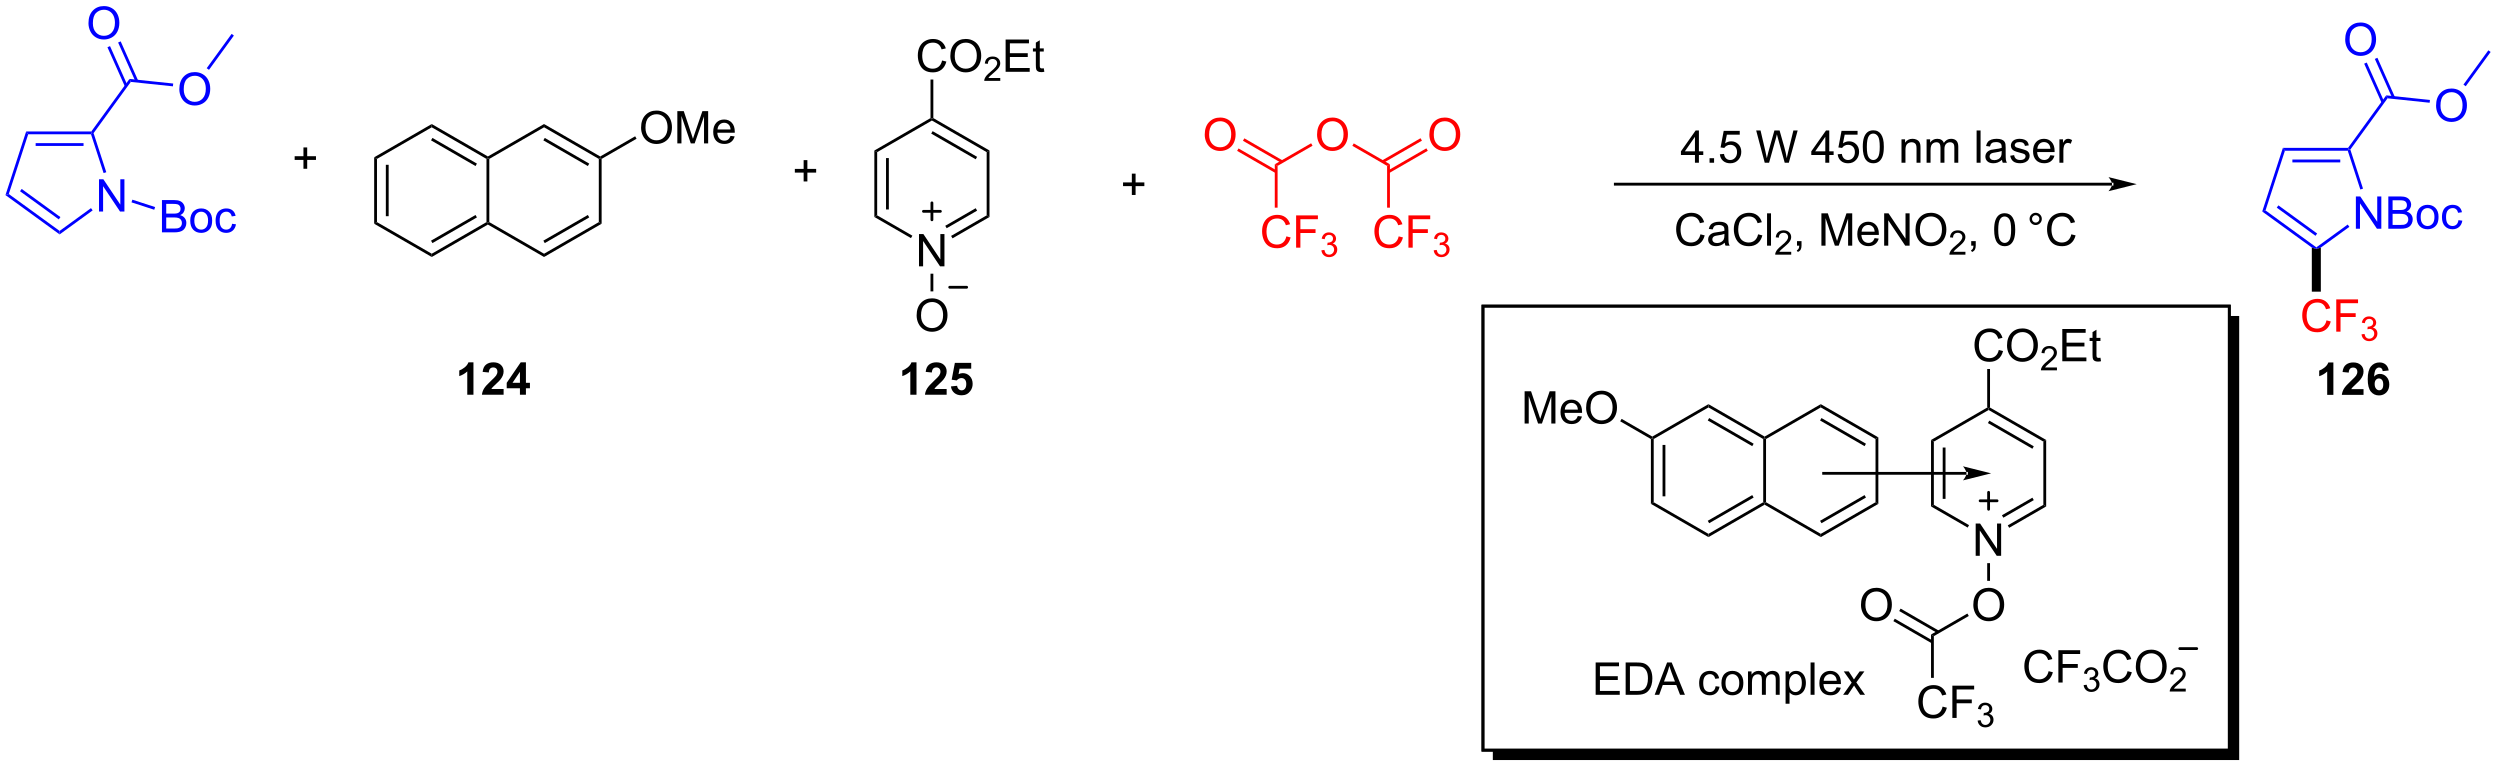<?xml version="1.0" encoding="UTF-8"?>
<!DOCTYPE svg PUBLIC '-//W3C//DTD SVG 1.0//EN'
          'http://www.w3.org/TR/2001/REC-SVG-20010904/DTD/svg10.dtd'>
<svg stroke-dasharray="none" shape-rendering="auto" xmlns="http://www.w3.org/2000/svg" font-family="'Dialog'" text-rendering="auto" width="90" fill-opacity="1" color-interpolation="auto" color-rendering="auto" preserveAspectRatio="xMidYMid meet" font-size="12px" viewBox="0 0 90 28" fill="black" xmlns:xlink="http://www.w3.org/1999/xlink" stroke="black" image-rendering="auto" stroke-miterlimit="10" stroke-linecap="square" stroke-linejoin="miter" font-style="normal" stroke-width="1" height="28" stroke-dashoffset="0" font-weight="normal" stroke-opacity="1"
><!--Generated by the Batik Graphics2D SVG Generator--><defs id="genericDefs"
  /><g
  ><defs id="defs1"
    ><clipPath clipPathUnits="userSpaceOnUse" id="clipPath1"
      ><path d="M0.646 1.611 L457.61 1.611 L457.61 143.689 L0.646 143.689 L0.646 1.611 Z"
      /></clipPath
      ><clipPath clipPathUnits="userSpaceOnUse" id="clipPath2"
      ><path d="M-1.222 50.82 L-1.222 188.278 L442.443 188.278 L442.443 50.82 Z"
      /></clipPath
      ><clipPath clipPathUnits="userSpaceOnUse" id="clipPath3"
      ><path d="M-1.222 50.82 L-1.222 187.975 L442.064 187.975 L442.064 50.82 Z"
      /></clipPath
    ></defs
    ><g fill="blue" transform="scale(0.197,0.197) translate(-0.646,-1.611) matrix(1.029,0,0,1.029,1.903,-50.662)" stroke="blue"
    ><path d="M16.361 88.367 L16.361 82.64 L17.139 82.64 L20.147 87.135 L20.147 82.64 L20.874 82.64 L20.874 88.367 L20.095 88.367 L17.087 83.867 L17.087 88.367 L16.361 88.367 Z" stroke="none" clip-path="url(#clipPath3)"
    /></g
    ><g fill="blue" transform="matrix(0.203,0,0,0.203,0.248,-10.295)" stroke="blue"
    ><path d="M14.97 74.03 L15.098 74.28 L14.916 74.53 L3.779 74.53 L3.416 74.03 ZM13.594 76.1 L5.101 76.1 L5.101 76.6 L13.594 76.6 Z" stroke="none" clip-path="url(#clipPath3)"
    /></g
    ><g fill="blue" transform="matrix(0.203,0,0,0.203,0.248,-10.295)" stroke="blue"
    ><path d="M3.416 74.03 L3.779 74.53 L0.338 85.121 L-0.25 85.312 Z" stroke="none" clip-path="url(#clipPath3)"
    /></g
    ><g fill="blue" transform="matrix(0.203,0,0,0.203,0.248,-10.295)" stroke="blue"
    ><path d="M-0.25 85.312 L0.338 85.121 L9.348 91.668 L9.348 92.286 ZM2.33 84.629 L9.201 89.62 L9.495 89.216 L2.624 84.224 Z" stroke="none" clip-path="url(#clipPath3)"
    /></g
    ><g fill="blue" transform="matrix(0.203,0,0,0.203,0.248,-10.295)" stroke="blue"
    ><path d="M9.348 92.286 L9.348 91.668 L14.914 87.624 L15.208 88.028 Z" stroke="none" clip-path="url(#clipPath3)"
    /></g
    ><g fill="blue" transform="matrix(0.203,0,0,0.203,0.248,-10.295)" stroke="blue"
    ><path d="M17.627 81.255 L17.151 81.41 L14.916 74.53 L15.098 74.28 L15.375 74.324 Z" stroke="none" clip-path="url(#clipPath3)"
    /></g
    ><g fill="blue" transform="matrix(0.203,0,0,0.203,0.248,-10.295)" stroke="blue"
    ><path d="M15.375 74.324 L15.098 74.28 L14.97 74.03 L21.74 64.712 L21.975 65.24 Z" stroke="none" clip-path="url(#clipPath3)"
    /></g
    ><g transform="matrix(0.203,0,0,0.203,0.248,-10.295)"
    ><path d="M52.592 80.644 L52.592 79.074 L51.032 79.074 L51.032 78.418 L52.592 78.418 L52.592 76.861 L53.257 76.861 L53.257 78.418 L54.814 78.418 L54.814 79.074 L53.257 79.074 L53.257 80.644 L52.592 80.644 Z" stroke="none" clip-path="url(#clipPath3)"
    /></g
    ><g transform="matrix(0.203,0,0,0.203,0.248,-10.295)"
    ><path d="M161.754 97.951 L161.754 92.224 L162.533 92.224 L165.54 96.719 L165.54 92.224 L166.267 92.224 L166.267 97.951 L165.488 97.951 L162.481 93.451 L162.481 97.951 L161.754 97.951 Z" stroke="none" clip-path="url(#clipPath3)"
    /></g
    ><g transform="matrix(0.203,0,0,0.203,0.248,-10.295)"
    ><path d="M153.835 77.406 L154.335 77.695 L154.335 88.906 L153.835 89.195 ZM155.905 78.746 L155.905 87.856 L156.405 87.856 L156.405 78.746 Z" stroke="none" clip-path="url(#clipPath3)"
    /></g
    ><g transform="matrix(0.203,0,0,0.203,0.248,-10.295)"
    ><path d="M153.835 89.195 L154.335 88.906 L160.579 92.511 L160.329 92.944 Z" stroke="none" clip-path="url(#clipPath3)"
    /></g
    ><g transform="matrix(0.203,0,0,0.203,0.248,-10.295)"
    ><path d="M167.695 92.982 L167.445 92.549 L173.754 88.906 L174.254 89.195 ZM166.66 91.189 L172.059 88.072 L171.809 87.639 L166.41 90.756 Z" stroke="none" clip-path="url(#clipPath3)"
    /></g
    ><g transform="matrix(0.203,0,0,0.203,0.248,-10.295)"
    ><path d="M174.254 89.195 L173.754 88.906 L173.754 77.695 L174.254 77.406 Z" stroke="none" clip-path="url(#clipPath3)"
    /></g
    ><g transform="matrix(0.203,0,0,0.203,0.248,-10.295)"
    ><path d="M174.254 77.406 L173.754 77.695 L164.045 72.089 L164.045 71.801 L164.295 71.656 ZM172.059 78.529 L164.17 73.974 L163.92 74.407 L171.809 78.962 Z" stroke="none" clip-path="url(#clipPath3)"
    /></g
    ><g transform="matrix(0.203,0,0,0.203,0.248,-10.295)"
    ><path d="M163.795 71.656 L164.045 71.801 L164.045 72.089 L154.335 77.695 L153.835 77.406 Z" stroke="none" clip-path="url(#clipPath3)"
    /></g
    ><g transform="matrix(0.203,0,0,0.203,0.248,-10.295)"
    ><path d="M161.333 106.662 Q161.333 105.235 162.098 104.43 Q162.864 103.623 164.075 103.623 Q164.867 103.623 165.502 104.003 Q166.14 104.38 166.473 105.058 Q166.809 105.735 166.809 106.594 Q166.809 107.466 166.458 108.154 Q166.106 108.841 165.46 109.195 Q164.817 109.55 164.07 109.55 Q163.262 109.55 162.624 109.159 Q161.989 108.766 161.661 108.091 Q161.333 107.414 161.333 106.662 ZM162.114 106.672 Q162.114 107.709 162.668 108.305 Q163.226 108.899 164.067 108.899 Q164.921 108.899 165.473 108.297 Q166.028 107.695 166.028 106.591 Q166.028 105.891 165.791 105.37 Q165.554 104.849 165.098 104.563 Q164.645 104.274 164.077 104.274 Q163.273 104.274 162.692 104.828 Q162.114 105.38 162.114 106.672 Z" stroke="none" clip-path="url(#clipPath3)"
    /></g
    ><g transform="matrix(0.203,0,0,0.203,0.248,-10.295)"
    ><path d="M163.795 99.251 L164.295 99.251 L164.295 102.389 L163.795 102.389 Z" stroke="none" clip-path="url(#clipPath3)"
    /></g
    ><g stroke-width="0.5" transform="matrix(0.203,0,0,0.203,0.248,-10.295)" stroke-linejoin="round" stroke-linecap="round"
    ><path fill="none" d="M162.545 88.192 L165.545 88.192 M164.045 86.692 L164.045 89.692" clip-path="url(#clipPath3)"
    /></g
    ><g stroke-width="0.5" transform="matrix(0.203,0,0,0.203,0.248,-10.295)" stroke-linejoin="round" stroke-linecap="round"
    ><path fill="none" d="M167.201 101.655 L170.201 101.655" clip-path="url(#clipPath3)"
    /></g
    ><g transform="matrix(0.203,0,0,0.203,0.248,-10.295)"
    ><path d="M165.848 61.443 L166.606 61.633 Q166.369 62.568 165.749 63.06 Q165.129 63.55 164.236 63.55 Q163.309 63.55 162.728 63.172 Q162.15 62.794 161.845 62.081 Q161.543 61.365 161.543 60.544 Q161.543 59.649 161.884 58.985 Q162.228 58.318 162.858 57.971 Q163.488 57.625 164.246 57.625 Q165.106 57.625 165.691 58.063 Q166.277 58.5 166.509 59.294 L165.762 59.469 Q165.564 58.844 165.184 58.56 Q164.806 58.274 164.231 58.274 Q163.572 58.274 163.126 58.591 Q162.684 58.906 162.504 59.44 Q162.324 59.974 162.324 60.539 Q162.324 61.271 162.538 61.815 Q162.751 62.36 163.199 62.63 Q163.65 62.899 164.173 62.899 Q164.809 62.899 165.249 62.531 Q165.691 62.164 165.848 61.443 ZM167.31 60.662 Q167.31 59.235 168.076 58.43 Q168.841 57.623 170.052 57.623 Q170.844 57.623 171.479 58.003 Q172.117 58.38 172.451 59.057 Q172.786 59.735 172.786 60.594 Q172.786 61.466 172.435 62.154 Q172.083 62.841 171.438 63.196 Q170.794 63.55 170.047 63.55 Q169.24 63.55 168.602 63.159 Q167.966 62.766 167.638 62.091 Q167.31 61.414 167.31 60.662 ZM168.091 60.672 Q168.091 61.709 168.646 62.305 Q169.203 62.899 170.044 62.899 Q170.899 62.899 171.451 62.297 Q172.005 61.696 172.005 60.591 Q172.005 59.891 171.768 59.37 Q171.531 58.849 171.076 58.563 Q170.623 58.274 170.055 58.274 Q169.25 58.274 168.669 58.828 Q168.091 59.38 168.091 60.672 Z" stroke="none" clip-path="url(#clipPath3)"
    /></g
    ><g transform="matrix(0.203,0,0,0.203,0.248,-10.295)"
    ><path d="M176.166 64.543 L176.166 65.051 L173.326 65.051 Q173.32 64.859 173.389 64.683 Q173.496 64.394 173.734 64.113 Q173.975 63.832 174.426 63.463 Q175.125 62.889 175.371 62.553 Q175.617 62.217 175.617 61.918 Q175.617 61.605 175.393 61.391 Q175.17 61.174 174.809 61.174 Q174.428 61.174 174.199 61.402 Q173.971 61.631 173.969 62.035 L173.426 61.98 Q173.482 61.373 173.846 61.057 Q174.209 60.738 174.82 60.738 Q175.44 60.738 175.799 61.082 Q176.16 61.424 176.16 61.93 Q176.16 62.187 176.055 62.437 Q175.949 62.685 175.703 62.961 Q175.459 63.236 174.891 63.717 Q174.416 64.115 174.281 64.258 Q174.147 64.4 174.059 64.543 L176.166 64.543 Z" stroke="none" clip-path="url(#clipPath3)"
    /></g
    ><g transform="matrix(0.203,0,0,0.203,0.248,-10.295)"
    ><path d="M177.114 63.451 L177.114 57.724 L181.255 57.724 L181.255 58.399 L177.872 58.399 L177.872 60.154 L181.041 60.154 L181.041 60.826 L177.872 60.826 L177.872 62.774 L181.388 62.774 L181.388 63.451 L177.114 63.451 ZM183.88 62.821 L183.982 63.443 Q183.685 63.505 183.45 63.505 Q183.067 63.505 182.857 63.386 Q182.646 63.263 182.56 63.065 Q182.474 62.867 182.474 62.235 L182.474 59.849 L181.958 59.849 L181.958 59.302 L182.474 59.302 L182.474 58.274 L183.174 57.852 L183.174 59.302 L183.88 59.302 L183.88 59.849 L183.174 59.849 L183.174 62.274 Q183.174 62.576 183.211 62.662 Q183.247 62.748 183.331 62.8 Q183.416 62.849 183.573 62.849 Q183.69 62.849 183.88 62.821 Z" stroke="none" clip-path="url(#clipPath3)"
    /></g
    ><g transform="matrix(0.203,0,0,0.203,0.248,-10.295)"
    ><path d="M164.295 71.656 L164.045 71.801 L163.795 71.656 L163.795 64.821 L164.295 64.821 Z" stroke="none" clip-path="url(#clipPath3)"
    /></g
    ><g transform="matrix(0.203,0,0,0.203,0.248,-10.295)"
    ><path d="M373.324 83.624 L373.324 83.624 L285.24 83.624 L284.99 83.624 L284.99 83.124 L285.24 83.124 L373.324 83.124 L373.574 83.124 L373.574 83.624 ZM377.699 83.374 L372.699 82.124 C372.699 82.124 373.324 82.827 373.324 83.374 C373.324 83.921 372.699 84.624 372.699 84.624 Z" stroke="none" clip-path="url(#clipPath3)"
    /></g
    ><g fill="blue" transform="matrix(0.203,0,0,0.203,0.248,-10.295)" stroke="blue"
    ><path d="M416.569 91.278 L416.569 85.552 L417.348 85.552 L420.356 90.047 L420.356 85.552 L421.082 85.552 L421.082 91.278 L420.303 91.278 L417.296 86.778 L417.296 91.278 L416.569 91.278 ZM422.323 91.278 L422.323 85.552 L424.471 85.552 Q425.128 85.552 425.524 85.726 Q425.922 85.898 426.146 86.26 Q426.37 86.622 426.37 87.016 Q426.37 87.383 426.169 87.708 Q425.971 88.031 425.57 88.232 Q426.089 88.383 426.367 88.75 Q426.649 89.117 426.649 89.617 Q426.649 90.021 426.477 90.367 Q426.307 90.711 426.057 90.898 Q425.807 91.086 425.43 91.182 Q425.055 91.278 424.508 91.278 L422.323 91.278 ZM423.081 87.958 L424.32 87.958 Q424.823 87.958 425.042 87.891 Q425.331 87.805 425.477 87.607 Q425.625 87.406 425.625 87.107 Q425.625 86.82 425.487 86.604 Q425.352 86.388 425.096 86.307 Q424.844 86.226 424.227 86.226 L423.081 86.226 L423.081 87.958 ZM423.081 90.601 L424.508 90.601 Q424.875 90.601 425.024 90.575 Q425.284 90.528 425.458 90.419 Q425.635 90.31 425.747 90.101 Q425.862 89.891 425.862 89.617 Q425.862 89.297 425.698 89.062 Q425.534 88.825 425.242 88.729 Q424.953 88.633 424.406 88.633 L423.081 88.633 L423.081 90.601 ZM427.339 89.203 Q427.339 88.052 427.979 87.497 Q428.516 87.036 429.284 87.036 Q430.141 87.036 430.682 87.596 Q431.227 88.156 431.227 89.146 Q431.227 89.945 430.984 90.406 Q430.745 90.864 430.286 91.12 Q429.828 91.372 429.284 91.372 Q428.414 91.372 427.875 90.815 Q427.339 90.255 427.339 89.203 ZM428.063 89.203 Q428.063 90 428.409 90.398 Q428.758 90.794 429.284 90.794 Q429.807 90.794 430.154 90.396 Q430.503 89.997 430.503 89.18 Q430.503 88.411 430.154 88.016 Q429.805 87.617 429.284 87.617 Q428.758 87.617 428.409 88.013 Q428.063 88.406 428.063 89.203 ZM434.757 89.758 L435.449 89.849 Q435.335 90.562 434.868 90.969 Q434.402 91.372 433.723 91.372 Q432.871 91.372 432.353 90.815 Q431.835 90.258 431.835 89.219 Q431.835 88.547 432.056 88.044 Q432.28 87.539 432.736 87.289 Q433.192 87.036 433.725 87.036 Q434.402 87.036 434.832 87.377 Q435.262 87.719 435.382 88.349 L434.699 88.453 Q434.6 88.036 434.353 87.825 Q434.106 87.614 433.754 87.614 Q433.223 87.614 432.889 87.995 Q432.559 88.375 432.559 89.2 Q432.559 90.036 432.879 90.416 Q433.199 90.794 433.715 90.794 Q434.129 90.794 434.405 90.541 Q434.684 90.286 434.757 89.758 Z" stroke="none" clip-path="url(#clipPath3)"
    /></g
    ><g fill="blue" transform="matrix(0.203,0,0,0.203,0.248,-10.295)" stroke="blue"
    ><path d="M415.179 76.941 L415.306 77.191 L415.125 77.441 L403.988 77.441 L403.625 76.941 ZM413.802 79.011 L405.31 79.011 L405.31 79.511 L413.802 79.511 Z" stroke="none" clip-path="url(#clipPath3)"
    /></g
    ><g fill="blue" transform="matrix(0.203,0,0,0.203,0.248,-10.295)" stroke="blue"
    ><path d="M403.625 76.941 L403.988 77.441 L400.546 88.033 L399.959 88.224 Z" stroke="none" clip-path="url(#clipPath3)"
    /></g
    ><g fill="blue" transform="matrix(0.203,0,0,0.203,0.248,-10.295)" stroke="blue"
    ><path d="M399.959 88.224 L400.546 88.033 L409.556 94.579 L409.556 94.888 L408.756 94.616 ZM402.539 87.54 L409.409 92.532 L409.703 92.127 L402.833 87.135 Z" stroke="none" clip-path="url(#clipPath3)"
    /></g
    ><g fill="blue" transform="matrix(0.203,0,0,0.203,0.248,-10.295)" stroke="blue"
    ><path d="M410.356 94.616 L409.556 94.888 L409.556 94.579 L415.122 90.535 L415.416 90.939 Z" stroke="none" clip-path="url(#clipPath3)"
    /></g
    ><g fill="blue" transform="matrix(0.203,0,0,0.203,0.248,-10.295)" stroke="blue"
    ><path d="M417.835 84.167 L417.36 84.321 L415.125 77.441 L415.306 77.191 L415.583 77.235 Z" stroke="none" clip-path="url(#clipPath3)"
    /></g
    ><g fill="blue" transform="matrix(0.203,0,0,0.203,0.248,-10.295)" stroke="blue"
    ><path d="M415.583 77.235 L415.306 77.191 L415.179 76.941 L421.948 67.624 L422.183 68.151 Z" stroke="none" clip-path="url(#clipPath3)"
    /></g
    ><g fill="red" transform="matrix(0.203,0,0,0.203,0.248,-10.295)" stroke="red"
    ><path d="M411.359 107.53 L412.117 107.72 Q411.88 108.655 411.26 109.147 Q410.64 109.637 409.747 109.637 Q408.82 109.637 408.239 109.259 Q407.661 108.882 407.357 108.168 Q407.055 107.452 407.055 106.632 Q407.055 105.736 407.396 105.072 Q407.739 104.405 408.37 104.059 Q409 103.713 409.758 103.713 Q410.617 103.713 411.203 104.15 Q411.789 104.588 412.021 105.382 L411.273 105.556 Q411.075 104.931 410.695 104.647 Q410.318 104.361 409.742 104.361 Q409.083 104.361 408.638 104.679 Q408.195 104.994 408.015 105.528 Q407.836 106.061 407.836 106.626 Q407.836 107.358 408.049 107.903 Q408.263 108.447 408.711 108.718 Q409.161 108.986 409.685 108.986 Q410.32 108.986 410.76 108.619 Q411.203 108.251 411.359 107.53 ZM413.09 109.538 L413.09 103.811 L416.954 103.811 L416.954 104.486 L413.848 104.486 L413.848 106.259 L416.535 106.259 L416.535 106.936 L413.848 106.936 L413.848 109.538 L413.09 109.538 Z" stroke="none" clip-path="url(#clipPath3)"
    /></g
    ><g fill="red" transform="matrix(0.203,0,0,0.203,0.248,-10.295)" stroke="red"
    ><path d="M417.572 110.003 L418.099 109.933 Q418.191 110.382 418.408 110.579 Q418.627 110.777 418.941 110.777 Q419.312 110.777 419.568 110.519 Q419.826 110.261 419.826 109.88 Q419.826 109.517 419.588 109.282 Q419.351 109.046 418.984 109.046 Q418.836 109.046 418.613 109.105 L418.672 108.642 Q418.724 108.648 418.756 108.648 Q419.094 108.648 419.363 108.472 Q419.633 108.296 419.633 107.929 Q419.633 107.64 419.435 107.451 Q419.24 107.259 418.93 107.259 Q418.621 107.259 418.416 107.453 Q418.211 107.646 418.152 108.032 L417.625 107.939 Q417.722 107.407 418.064 107.117 Q418.408 106.826 418.918 106.826 Q419.269 106.826 419.564 106.976 Q419.861 107.126 420.017 107.388 Q420.174 107.648 420.174 107.941 Q420.174 108.22 420.023 108.448 Q419.875 108.677 419.582 108.812 Q419.963 108.9 420.174 109.177 Q420.385 109.453 420.385 109.868 Q420.385 110.431 419.974 110.823 Q419.564 111.214 418.937 111.214 Q418.373 111.214 417.998 110.878 Q417.625 110.54 417.572 110.003 Z" stroke="none" clip-path="url(#clipPath3)"
    /></g
    ><g transform="matrix(0.203,0,0,0.203,0.248,-10.295)"
    ><path d="M408.756 94.616 L409.556 94.888 L410.356 94.616 L410.356 102.436 L408.756 102.436 Z" stroke="none" clip-path="url(#clipPath3)"
    /></g
    ><g transform="matrix(0.203,0,0,0.203,0.248,-10.295)"
    ><path d="M300.332 92.268 L301.09 92.458 Q300.853 93.393 300.233 93.885 Q299.613 94.375 298.72 94.375 Q297.793 94.375 297.212 93.997 Q296.634 93.62 296.329 92.906 Q296.027 92.19 296.027 91.37 Q296.027 90.474 296.368 89.81 Q296.712 89.143 297.342 88.796 Q297.973 88.45 298.73 88.45 Q299.59 88.45 300.176 88.888 Q300.762 89.325 300.993 90.12 L300.246 90.294 Q300.048 89.669 299.668 89.385 Q299.29 89.099 298.715 89.099 Q298.056 89.099 297.611 89.416 Q297.168 89.731 296.988 90.265 Q296.808 90.799 296.808 91.364 Q296.808 92.096 297.022 92.64 Q297.236 93.185 297.683 93.455 Q298.134 93.724 298.658 93.724 Q299.293 93.724 299.733 93.356 Q300.176 92.989 300.332 92.268 ZM304.64 93.763 Q304.25 94.096 303.888 94.234 Q303.529 94.37 303.115 94.37 Q302.43 94.37 302.062 94.036 Q301.695 93.7 301.695 93.182 Q301.695 92.877 301.833 92.625 Q301.974 92.372 302.198 92.221 Q302.422 92.067 302.703 91.989 Q302.911 91.935 303.328 91.885 Q304.18 91.784 304.583 91.643 Q304.586 91.497 304.586 91.458 Q304.586 91.028 304.388 90.854 Q304.117 90.614 303.586 90.614 Q303.091 90.614 302.854 90.789 Q302.617 90.963 302.505 91.403 L301.818 91.31 Q301.911 90.87 302.125 90.599 Q302.341 90.325 302.747 90.179 Q303.154 90.034 303.687 90.034 Q304.219 90.034 304.549 90.159 Q304.883 90.284 305.039 90.474 Q305.195 90.661 305.258 90.95 Q305.294 91.13 305.294 91.599 L305.294 92.536 Q305.294 93.518 305.338 93.778 Q305.383 94.036 305.515 94.276 L304.781 94.276 Q304.672 94.057 304.64 93.763 ZM304.583 92.192 Q304.2 92.349 303.435 92.458 Q303 92.52 302.82 92.599 Q302.64 92.677 302.542 92.828 Q302.445 92.979 302.445 93.161 Q302.445 93.442 302.659 93.63 Q302.872 93.817 303.281 93.817 Q303.687 93.817 304.002 93.64 Q304.32 93.463 304.469 93.153 Q304.583 92.916 304.583 92.45 L304.583 92.192 ZM310.558 92.268 L311.316 92.458 Q311.079 93.393 310.459 93.885 Q309.84 94.375 308.947 94.375 Q308.019 94.375 307.439 93.997 Q306.861 93.62 306.556 92.906 Q306.254 92.19 306.254 91.37 Q306.254 90.474 306.595 89.81 Q306.939 89.143 307.569 88.796 Q308.199 88.45 308.957 88.45 Q309.816 88.45 310.402 88.888 Q310.988 89.325 311.22 90.12 L310.473 90.294 Q310.275 89.669 309.894 89.385 Q309.517 89.099 308.941 89.099 Q308.283 89.099 307.837 89.416 Q307.394 89.731 307.215 90.265 Q307.035 90.799 307.035 91.364 Q307.035 92.096 307.249 92.64 Q307.462 93.185 307.91 93.455 Q308.361 93.724 308.884 93.724 Q309.519 93.724 309.959 93.356 Q310.402 92.989 310.558 92.268 ZM312.146 94.276 L312.146 88.549 L312.849 88.549 L312.849 94.276 L312.146 94.276 Z" stroke="none" clip-path="url(#clipPath3)"
    /></g
    ><g transform="matrix(0.203,0,0,0.203,0.248,-10.295)"
    ><path d="M316.432 95.368 L316.432 95.876 L313.592 95.876 Q313.586 95.684 313.654 95.508 Q313.762 95.219 314 94.938 Q314.24 94.657 314.691 94.288 Q315.39 93.714 315.637 93.378 Q315.883 93.042 315.883 92.743 Q315.883 92.43 315.658 92.216 Q315.435 91.999 315.074 91.999 Q314.693 91.999 314.465 92.227 Q314.236 92.456 314.234 92.86 L313.691 92.805 Q313.748 92.198 314.111 91.882 Q314.474 91.563 315.086 91.563 Q315.705 91.563 316.064 91.907 Q316.426 92.249 316.426 92.755 Q316.426 93.012 316.32 93.262 Q316.215 93.51 315.969 93.786 Q315.724 94.061 315.156 94.542 Q314.682 94.94 314.547 95.083 Q314.412 95.225 314.324 95.368 L316.432 95.368 Z" stroke="none" clip-path="url(#clipPath3)"
    /></g
    ><g transform="matrix(0.203,0,0,0.203,0.248,-10.295)"
    ><path d="M317.458 94.276 L317.458 93.474 L318.26 93.474 L318.26 94.276 Q318.26 94.718 318.104 94.989 Q317.947 95.26 317.606 95.409 L317.411 95.109 Q317.635 95.01 317.739 94.82 Q317.846 94.632 317.856 94.276 L317.458 94.276 ZM321.786 94.276 L321.786 88.549 L322.927 88.549 L324.283 92.604 Q324.471 93.169 324.557 93.45 Q324.653 93.138 324.861 92.534 L326.231 88.549 L327.252 88.549 L327.252 94.276 L326.52 94.276 L326.52 89.481 L324.856 94.276 L324.174 94.276 L322.518 89.401 L322.518 94.276 L321.786 94.276 ZM331.223 92.94 L331.95 93.028 Q331.778 93.666 331.312 94.018 Q330.848 94.37 330.127 94.37 Q329.216 94.37 328.682 93.81 Q328.151 93.247 328.151 92.237 Q328.151 91.19 328.69 90.612 Q329.229 90.034 330.088 90.034 Q330.919 90.034 331.445 90.601 Q331.973 91.166 331.973 92.192 Q331.973 92.255 331.971 92.38 L328.877 92.38 Q328.916 93.065 329.262 93.429 Q329.611 93.791 330.13 93.791 Q330.518 93.791 330.791 93.588 Q331.065 93.385 331.223 92.94 ZM328.916 91.802 L331.231 91.802 Q331.184 91.278 330.966 91.018 Q330.63 90.612 330.096 90.612 Q329.611 90.612 329.281 90.937 Q328.95 91.26 328.916 91.802 ZM332.915 94.276 L332.915 88.549 L333.693 88.549 L336.701 93.044 L336.701 88.549 L337.428 88.549 L337.428 94.276 L336.649 94.276 L333.641 89.776 L333.641 94.276 L332.915 94.276 ZM338.471 91.487 Q338.471 90.06 339.236 89.255 Q340.002 88.448 341.213 88.448 Q342.005 88.448 342.64 88.828 Q343.278 89.205 343.611 89.882 Q343.947 90.56 343.947 91.419 Q343.947 92.291 343.596 92.979 Q343.244 93.666 342.598 94.02 Q341.955 94.375 341.208 94.375 Q340.401 94.375 339.762 93.984 Q339.127 93.591 338.799 92.916 Q338.471 92.239 338.471 91.487 ZM339.252 91.497 Q339.252 92.534 339.807 93.13 Q340.364 93.724 341.205 93.724 Q342.059 93.724 342.611 93.122 Q343.166 92.52 343.166 91.416 Q343.166 90.716 342.929 90.195 Q342.692 89.674 342.236 89.388 Q341.783 89.099 341.216 89.099 Q340.411 89.099 339.83 89.653 Q339.252 90.205 339.252 91.497 Z" stroke="none" clip-path="url(#clipPath3)"
    /></g
    ><g transform="matrix(0.203,0,0,0.203,0.248,-10.295)"
    ><path d="M347.327 95.368 L347.327 95.876 L344.487 95.876 Q344.481 95.684 344.55 95.508 Q344.657 95.219 344.895 94.938 Q345.136 94.657 345.587 94.288 Q346.286 93.714 346.532 93.378 Q346.778 93.042 346.778 92.743 Q346.778 92.43 346.554 92.216 Q346.331 91.999 345.97 91.999 Q345.589 91.999 345.36 92.227 Q345.132 92.456 345.13 92.86 L344.587 92.805 Q344.643 92.198 345.007 91.882 Q345.37 91.563 345.981 91.563 Q346.6 91.563 346.96 91.907 Q347.321 92.249 347.321 92.755 Q347.321 93.012 347.216 93.262 Q347.11 93.51 346.864 93.786 Q346.62 94.061 346.052 94.542 Q345.577 94.94 345.442 95.083 Q345.308 95.225 345.22 95.368 L347.327 95.368 Z" stroke="none" clip-path="url(#clipPath3)"
    /></g
    ><g transform="matrix(0.203,0,0,0.203,0.248,-10.295)"
    ><path d="M348.353 94.276 L348.353 93.474 L349.156 93.474 L349.156 94.276 Q349.156 94.718 348.999 94.989 Q348.843 95.26 348.502 95.409 L348.307 95.109 Q348.531 95.01 348.635 94.82 Q348.741 94.632 348.752 94.276 L348.353 94.276 ZM352.421 91.45 Q352.421 90.435 352.63 89.817 Q352.838 89.198 353.249 88.862 Q353.663 88.526 354.288 88.526 Q354.749 88.526 355.096 88.711 Q355.445 88.895 355.671 89.247 Q355.898 89.596 356.025 90.099 Q356.156 90.599 356.156 91.45 Q356.156 92.458 355.947 93.078 Q355.741 93.698 355.327 94.036 Q354.916 94.375 354.288 94.375 Q353.46 94.375 352.986 93.778 Q352.421 93.065 352.421 91.45 ZM353.142 91.45 Q353.142 92.862 353.473 93.328 Q353.804 93.794 354.288 93.794 Q354.773 93.794 355.101 93.325 Q355.432 92.856 355.432 91.45 Q355.432 90.036 355.101 89.573 Q354.773 89.106 354.281 89.106 Q353.796 89.106 353.507 89.518 Q353.142 90.041 353.142 91.45 Z" stroke="none" clip-path="url(#clipPath3)"
    /></g
    ><g transform="matrix(0.203,0,0,0.203,0.248,-10.295)"
    ><path d="M358.704 89.534 Q358.704 89.083 359.022 88.768 Q359.342 88.45 359.787 88.45 Q360.24 88.45 360.556 88.768 Q360.873 89.083 360.873 89.534 Q360.873 89.981 360.553 90.302 Q360.235 90.62 359.787 90.62 Q359.342 90.62 359.022 90.304 Q358.704 89.987 358.704 89.534 ZM359.131 89.534 Q359.131 89.807 359.324 90 Q359.517 90.192 359.79 90.192 Q360.061 90.192 360.253 90 Q360.446 89.807 360.446 89.534 Q360.446 89.26 360.253 89.067 Q360.061 88.872 359.79 88.872 Q359.517 88.872 359.324 89.067 Q359.131 89.26 359.131 89.534 ZM366.106 92.268 L366.864 92.458 Q366.627 93.393 366.007 93.885 Q365.388 94.375 364.494 94.375 Q363.567 94.375 362.987 93.997 Q362.408 93.62 362.104 92.906 Q361.802 92.19 361.802 91.37 Q361.802 90.474 362.143 89.81 Q362.487 89.143 363.117 88.796 Q363.747 88.45 364.505 88.45 Q365.364 88.45 365.95 88.888 Q366.536 89.325 366.768 90.12 L366.02 90.294 Q365.822 89.669 365.442 89.385 Q365.065 89.099 364.489 89.099 Q363.83 89.099 363.385 89.416 Q362.942 89.731 362.763 90.265 Q362.583 90.799 362.583 91.364 Q362.583 92.096 362.796 92.64 Q363.01 93.185 363.458 93.455 Q363.908 93.724 364.432 93.724 Q365.067 93.724 365.507 93.356 Q365.95 92.989 366.106 92.268 Z" stroke="none" clip-path="url(#clipPath3)"
    /></g
    ><g transform="matrix(0.203,0,0,0.203,0.248,-10.295)"
    ><path d="M291.547 128.571 L291.797 128.427 L292.047 128.571 L292.047 139.782 L291.547 140.071 ZM293.617 129.622 L293.617 138.732 L294.117 138.732 L294.117 129.622 Z" stroke="none" clip-path="url(#clipPath3)"
    /></g
    ><g transform="matrix(0.203,0,0,0.203,0.248,-10.295)"
    ><path d="M291.547 140.071 L292.047 139.782 L301.756 145.388 L301.756 145.965 Z" stroke="none" clip-path="url(#clipPath3)"
    /></g
    ><g transform="matrix(0.203,0,0,0.203,0.248,-10.295)"
    ><path d="M301.756 145.965 L301.756 145.388 L311.466 139.782 L311.716 139.927 L311.716 140.215 ZM301.881 143.503 L309.771 138.948 L309.521 138.515 L301.631 143.07 Z" stroke="none" clip-path="url(#clipPath3)"
    /></g
    ><g transform="matrix(0.203,0,0,0.203,0.248,-10.295)"
    ><path d="M311.966 139.782 L311.716 139.927 L311.466 139.782 L311.466 128.571 L311.716 128.427 L311.966 128.571 Z" stroke="none" clip-path="url(#clipPath3)"
    /></g
    ><g transform="matrix(0.203,0,0,0.203,0.248,-10.295)"
    ><path d="M311.716 128.138 L311.716 128.427 L311.466 128.571 L301.756 122.965 L301.756 122.388 ZM309.771 129.405 L301.881 124.85 L301.631 125.284 L309.521 129.838 Z" stroke="none" clip-path="url(#clipPath3)"
    /></g
    ><g transform="matrix(0.203,0,0,0.203,0.248,-10.295)"
    ><path d="M301.756 122.388 L301.756 122.965 L292.047 128.571 L291.797 128.427 L291.797 128.138 Z" stroke="none" clip-path="url(#clipPath3)"
    /></g
    ><g transform="matrix(0.203,0,0,0.203,0.248,-10.295)"
    ><path d="M311.716 140.215 L311.716 139.927 L311.966 139.782 L321.675 145.388 L321.675 145.965 Z" stroke="none" clip-path="url(#clipPath3)"
    /></g
    ><g transform="matrix(0.203,0,0,0.203,0.248,-10.295)"
    ><path d="M321.675 145.965 L321.675 145.388 L331.384 139.782 L331.884 140.071 ZM321.8 143.503 L329.689 138.948 L329.439 138.515 L321.55 143.07 Z" stroke="none" clip-path="url(#clipPath3)"
    /></g
    ><g transform="matrix(0.203,0,0,0.203,0.248,-10.295)"
    ><path d="M331.884 140.071 L331.384 139.782 L331.384 128.571 L331.884 128.282 Z" stroke="none" clip-path="url(#clipPath3)"
    /></g
    ><g transform="matrix(0.203,0,0,0.203,0.248,-10.295)"
    ><path d="M331.884 128.282 L331.384 128.571 L321.675 122.965 L321.675 122.388 ZM329.689 129.405 L321.8 124.85 L321.55 125.284 L329.439 129.838 Z" stroke="none" clip-path="url(#clipPath3)"
    /></g
    ><g transform="matrix(0.203,0,0,0.203,0.248,-10.295)"
    ><path d="M321.675 122.388 L321.675 122.965 L311.966 128.571 L311.716 128.427 L311.716 128.138 Z" stroke="none" clip-path="url(#clipPath3)"
    /></g
    ><g transform="matrix(0.203,0,0,0.203,0.248,-10.295)"
    ><path d="M269.153 125.827 L269.153 120.1 L270.293 120.1 L271.65 124.155 Q271.837 124.72 271.923 125.001 Q272.02 124.689 272.228 124.085 L273.598 120.1 L274.619 120.1 L274.619 125.827 L273.887 125.827 L273.887 121.032 L272.223 125.827 L271.541 125.827 L269.884 120.952 L269.884 125.827 L269.153 125.827 ZM278.59 124.491 L279.317 124.579 Q279.145 125.217 278.679 125.569 Q278.215 125.92 277.494 125.92 Q276.582 125.92 276.048 125.361 Q275.517 124.798 275.517 123.788 Q275.517 122.741 276.056 122.163 Q276.595 121.585 277.455 121.585 Q278.285 121.585 278.811 122.152 Q279.34 122.717 279.34 123.743 Q279.34 123.806 279.337 123.931 L276.244 123.931 Q276.283 124.616 276.629 124.98 Q276.978 125.342 277.496 125.342 Q277.884 125.342 278.158 125.139 Q278.431 124.936 278.59 124.491 ZM276.283 123.353 L278.598 123.353 Q278.551 122.829 278.332 122.569 Q277.996 122.163 277.462 122.163 Q276.978 122.163 276.647 122.488 Q276.317 122.811 276.283 123.353 ZM280.06 123.038 Q280.06 121.611 280.826 120.806 Q281.591 119.999 282.802 119.999 Q283.594 119.999 284.229 120.379 Q284.867 120.756 285.201 121.433 Q285.537 122.111 285.537 122.97 Q285.537 123.842 285.185 124.53 Q284.834 125.217 284.188 125.572 Q283.545 125.926 282.797 125.926 Q281.99 125.926 281.352 125.535 Q280.716 125.142 280.388 124.467 Q280.06 123.79 280.06 123.038 ZM280.841 123.048 Q280.841 124.085 281.396 124.681 Q281.953 125.275 282.795 125.275 Q283.649 125.275 284.201 124.673 Q284.755 124.072 284.755 122.967 Q284.755 122.267 284.518 121.746 Q284.281 121.225 283.826 120.939 Q283.373 120.65 282.805 120.65 Q282 120.65 281.42 121.204 Q280.841 121.756 280.841 123.048 Z" stroke="none" clip-path="url(#clipPath3)"
    /></g
    ><g transform="matrix(0.203,0,0,0.203,0.248,-10.295)"
    ><path d="M291.797 128.138 L291.797 128.427 L291.547 128.571 L286.105 125.429 L286.355 124.996 Z" stroke="none" clip-path="url(#clipPath3)"
    /></g
    ><g transform="matrix(0.203,0,0,0.203,0.248,-10.295)"
    ><path d="M161.31 120.718 L160.214 120.718 L160.214 116.58 Q159.612 117.143 158.794 117.414 L158.794 116.416 Q159.224 116.276 159.727 115.885 Q160.232 115.492 160.419 114.968 L161.31 114.968 L161.31 120.718 ZM166.658 119.698 L166.658 120.718 L162.811 120.718 Q162.874 120.14 163.186 119.622 Q163.499 119.104 164.421 118.25 Q165.163 117.557 165.33 117.312 Q165.556 116.971 165.556 116.64 Q165.556 116.273 165.358 116.075 Q165.163 115.877 164.814 115.877 Q164.47 115.877 164.267 116.086 Q164.064 116.291 164.033 116.773 L162.939 116.664 Q163.038 115.757 163.554 115.364 Q164.069 114.968 164.843 114.968 Q165.689 114.968 166.173 115.427 Q166.658 115.882 166.658 116.562 Q166.658 116.948 166.52 117.299 Q166.382 117.648 166.08 118.031 Q165.882 118.284 165.361 118.76 Q164.843 119.237 164.702 119.393 Q164.564 119.549 164.478 119.698 L166.658 119.698 ZM167.417 119.244 L168.511 119.132 Q168.557 119.502 168.787 119.721 Q169.018 119.937 169.318 119.937 Q169.662 119.937 169.899 119.659 Q170.138 119.377 170.138 118.815 Q170.138 118.289 169.901 118.026 Q169.667 117.76 169.287 117.76 Q168.815 117.76 168.44 118.179 L167.55 118.049 L168.112 115.07 L171.013 115.07 L171.013 116.096 L168.943 116.096 L168.771 117.07 Q169.138 116.885 169.521 116.885 Q170.253 116.885 170.761 117.416 Q171.268 117.948 171.268 118.796 Q171.268 119.502 170.857 120.057 Q170.3 120.817 169.307 120.817 Q168.513 120.817 168.013 120.39 Q167.513 119.963 167.417 119.244 Z" stroke="none" clip-path="url(#clipPath3)"
    /></g
    ><g transform="matrix(0.203,0,0,0.203,0.248,-10.295)"
    ><path d="M412.579 120.739 L411.483 120.739 L411.483 116.601 Q410.882 117.164 410.064 117.434 L410.064 116.437 Q410.493 116.296 410.996 115.906 Q411.501 115.513 411.689 114.989 L412.579 114.989 L412.579 120.739 ZM417.927 119.718 L417.927 120.739 L414.081 120.739 Q414.143 120.161 414.456 119.643 Q414.768 119.125 415.69 118.27 Q416.432 117.578 416.599 117.333 Q416.825 116.992 416.825 116.661 Q416.825 116.294 416.628 116.096 Q416.432 115.898 416.083 115.898 Q415.74 115.898 415.536 116.106 Q415.333 116.312 415.302 116.794 L414.208 116.684 Q414.307 115.778 414.823 115.385 Q415.339 114.989 416.112 114.989 Q416.958 114.989 417.443 115.448 Q417.927 115.903 417.927 116.583 Q417.927 116.968 417.789 117.32 Q417.651 117.669 417.349 118.052 Q417.151 118.304 416.63 118.781 Q416.112 119.257 415.971 119.414 Q415.833 119.57 415.747 119.718 L417.927 119.718 ZM422.389 116.414 L421.327 116.531 Q421.288 116.203 421.124 116.046 Q420.96 115.89 420.697 115.89 Q420.35 115.89 420.108 116.203 Q419.868 116.515 419.806 117.505 Q420.217 117.02 420.827 117.02 Q421.514 117.02 422.004 117.544 Q422.493 118.067 422.493 118.895 Q422.493 119.773 421.978 120.307 Q421.462 120.838 420.655 120.838 Q419.788 120.838 419.228 120.164 Q418.671 119.489 418.671 117.953 Q418.671 116.38 419.251 115.684 Q419.835 114.989 420.764 114.989 Q421.415 114.989 421.842 115.354 Q422.272 115.718 422.389 116.414 ZM419.9 118.809 Q419.9 119.343 420.144 119.635 Q420.392 119.927 420.71 119.927 Q421.014 119.927 421.217 119.69 Q421.421 119.45 421.421 118.906 Q421.421 118.349 421.202 118.088 Q420.983 117.828 420.655 117.828 Q420.337 117.828 420.118 118.078 Q419.9 118.325 419.9 118.809 Z" stroke="none" clip-path="url(#clipPath3)"
    /></g
    ><g transform="matrix(0.203,0,0,0.203,0.248,-10.295)"
    ><path d="M349.146 149.284 L349.146 143.557 L349.925 143.557 L352.932 148.052 L352.932 143.557 L353.659 143.557 L353.659 149.284 L352.88 149.284 L349.873 144.784 L349.873 149.284 L349.146 149.284 Z" stroke="none" clip-path="url(#clipPath3)"
    /></g
    ><g transform="matrix(0.203,0,0,0.203,0.248,-10.295)"
    ><path d="M341.227 128.74 L341.727 129.028 L341.727 140.24 L341.227 140.528 ZM343.297 130.079 L343.297 139.189 L343.797 139.189 L343.797 130.079 Z" stroke="none" clip-path="url(#clipPath3)"
    /></g
    ><g transform="matrix(0.203,0,0,0.203,0.248,-10.295)"
    ><path d="M341.227 140.528 L341.727 140.24 L347.971 143.845 L347.721 144.278 Z" stroke="none" clip-path="url(#clipPath3)"
    /></g
    ><g transform="matrix(0.203,0,0,0.203,0.248,-10.295)"
    ><path d="M355.087 144.315 L354.837 143.882 L361.146 140.24 L361.646 140.528 ZM354.052 142.523 L359.451 139.405 L359.201 138.972 L353.802 142.09 Z" stroke="none" clip-path="url(#clipPath3)"
    /></g
    ><g transform="matrix(0.203,0,0,0.203,0.248,-10.295)"
    ><path d="M361.646 140.528 L361.146 140.24 L361.146 129.028 L361.646 128.74 Z" stroke="none" clip-path="url(#clipPath3)"
    /></g
    ><g transform="matrix(0.203,0,0,0.203,0.248,-10.295)"
    ><path d="M361.646 128.74 L361.146 129.028 L351.437 123.423 L351.437 123.134 L351.687 122.99 ZM359.451 129.863 L351.562 125.308 L351.312 125.741 L359.201 130.296 Z" stroke="none" clip-path="url(#clipPath3)"
    /></g
    ><g transform="matrix(0.203,0,0,0.203,0.248,-10.295)"
    ><path d="M351.187 122.99 L351.437 123.134 L351.437 123.423 L341.727 129.028 L341.227 128.74 Z" stroke="none" clip-path="url(#clipPath3)"
    /></g
    ><g transform="matrix(0.203,0,0,0.203,0.248,-10.295)"
    ><path d="M348.725 157.995 Q348.725 156.568 349.49 155.763 Q350.256 154.956 351.467 154.956 Q352.259 154.956 352.894 155.336 Q353.532 155.714 353.865 156.391 Q354.201 157.068 354.201 157.927 Q354.201 158.8 353.85 159.487 Q353.498 160.175 352.852 160.529 Q352.209 160.883 351.462 160.883 Q350.654 160.883 350.016 160.492 Q349.381 160.099 349.053 159.425 Q348.725 158.748 348.725 157.995 ZM349.506 158.005 Q349.506 159.042 350.061 159.638 Q350.618 160.232 351.459 160.232 Q352.313 160.232 352.865 159.63 Q353.42 159.029 353.42 157.925 Q353.42 157.224 353.183 156.703 Q352.946 156.182 352.49 155.896 Q352.037 155.607 351.469 155.607 Q350.665 155.607 350.084 156.162 Q349.506 156.714 349.506 158.005 Z" stroke="none" clip-path="url(#clipPath3)"
    /></g
    ><g transform="matrix(0.203,0,0,0.203,0.248,-10.295)"
    ><path d="M351.187 150.584 L351.687 150.584 L351.687 153.722 L351.187 153.722 Z" stroke="none" clip-path="url(#clipPath3)"
    /></g
    ><g stroke-width="0.5" transform="matrix(0.203,0,0,0.203,0.248,-10.295)" stroke-linejoin="round" stroke-linecap="round"
    ><path fill="none" d="M349.937 139.526 L352.937 139.526 M351.437 138.026 L351.437 141.026" clip-path="url(#clipPath3)"
    /></g
    ><g stroke-width="0.5" transform="matrix(0.203,0,0,0.203,0.248,-10.295)" stroke-linejoin="round" stroke-linecap="round"
    ><path fill="none" d="M385.343 165.739 L388.343 165.739" clip-path="url(#clipPath3)"
    /></g
    ><g transform="matrix(0.203,0,0,0.203,0.248,-10.295)"
    ><path d="M353.24 112.776 L353.998 112.966 Q353.761 113.901 353.141 114.393 Q352.521 114.883 351.628 114.883 Q350.701 114.883 350.12 114.505 Q349.542 114.128 349.237 113.414 Q348.935 112.698 348.935 111.878 Q348.935 110.982 349.276 110.318 Q349.62 109.651 350.25 109.305 Q350.88 108.959 351.638 108.959 Q352.498 108.959 353.084 109.396 Q353.669 109.834 353.901 110.628 L353.154 110.802 Q352.956 110.177 352.576 109.893 Q352.198 109.607 351.623 109.607 Q350.964 109.607 350.518 109.925 Q350.076 110.24 349.896 110.774 Q349.716 111.307 349.716 111.873 Q349.716 112.604 349.93 113.149 Q350.143 113.693 350.591 113.964 Q351.042 114.232 351.565 114.232 Q352.201 114.232 352.641 113.865 Q353.084 113.498 353.24 112.776 ZM354.702 111.995 Q354.702 110.568 355.468 109.763 Q356.233 108.956 357.444 108.956 Q358.236 108.956 358.871 109.336 Q359.509 109.714 359.843 110.391 Q360.178 111.068 360.178 111.927 Q360.178 112.8 359.827 113.487 Q359.475 114.175 358.83 114.529 Q358.186 114.883 357.439 114.883 Q356.632 114.883 355.994 114.492 Q355.358 114.099 355.03 113.425 Q354.702 112.748 354.702 111.995 ZM355.483 112.005 Q355.483 113.042 356.038 113.638 Q356.595 114.232 357.436 114.232 Q358.291 114.232 358.843 113.63 Q359.397 113.029 359.397 111.925 Q359.397 111.224 359.16 110.703 Q358.923 110.182 358.468 109.896 Q358.014 109.607 357.447 109.607 Q356.642 109.607 356.061 110.162 Q355.483 110.714 355.483 112.005 Z" stroke="none" clip-path="url(#clipPath3)"
    /></g
    ><g transform="matrix(0.203,0,0,0.203,0.248,-10.295)"
    ><path d="M363.558 115.876 L363.558 116.384 L360.718 116.384 Q360.712 116.193 360.781 116.017 Q360.888 115.728 361.126 115.447 Q361.367 115.165 361.818 114.796 Q362.517 114.222 362.763 113.886 Q363.009 113.55 363.009 113.251 Q363.009 112.939 362.785 112.724 Q362.562 112.507 362.201 112.507 Q361.82 112.507 361.591 112.736 Q361.363 112.964 361.361 113.368 L360.818 113.314 Q360.875 112.706 361.238 112.39 Q361.601 112.072 362.212 112.072 Q362.832 112.072 363.191 112.415 Q363.552 112.757 363.552 113.263 Q363.552 113.521 363.447 113.771 Q363.341 114.019 363.095 114.294 Q362.851 114.57 362.283 115.05 Q361.808 115.448 361.673 115.591 Q361.538 115.734 361.451 115.876 L363.558 115.876 Z" stroke="none" clip-path="url(#clipPath3)"
    /></g
    ><g transform="matrix(0.203,0,0,0.203,0.248,-10.295)"
    ><path d="M364.506 114.784 L364.506 109.057 L368.647 109.057 L368.647 109.732 L365.264 109.732 L365.264 111.487 L368.433 111.487 L368.433 112.159 L365.264 112.159 L365.264 114.107 L368.78 114.107 L368.78 114.784 L364.506 114.784 ZM371.272 114.154 L371.373 114.776 Q371.077 114.839 370.842 114.839 Q370.459 114.839 370.248 114.719 Q370.038 114.597 369.952 114.399 Q369.866 114.201 369.866 113.568 L369.866 111.182 L369.35 111.182 L369.35 110.636 L369.866 110.636 L369.866 109.607 L370.566 109.185 L370.566 110.636 L371.272 110.636 L371.272 111.182 L370.566 111.182 L370.566 113.607 Q370.566 113.909 370.603 113.995 Q370.639 114.081 370.723 114.133 Q370.808 114.182 370.965 114.182 Q371.082 114.182 371.272 114.154 Z" stroke="none" clip-path="url(#clipPath3)"
    /></g
    ><g transform="matrix(0.203,0,0,0.203,0.248,-10.295)"
    ><path d="M351.687 122.99 L351.437 123.134 L351.187 122.99 L351.187 116.154 L351.687 116.154 Z" stroke="none" clip-path="url(#clipPath3)"
    /></g
    ><g stroke-width="0.5" transform="matrix(0.203,0,0,0.203,0.248,-10.295)"
    ><path fill="none" d="M261.766 105 L394.125 105 L394.125 183.75 L261.766 183.75 Z" clip-path="url(#clipPath3)"
    /></g
    ><g stroke-width="0.5" transform="matrix(0.203,0,0,0.203,0.248,-10.295)"
    ><path fill="none" d="M261.766 105 L394.125 105 L394.125 183.75 L261.766 183.75 Z" clip-path="url(#clipPath3)"
    /></g
    ><g transform="matrix(0.203,0,0,0.203,0.248,-10.295)"
    ><path d="M394.125 106.75 L394.125 183.75 L263.516 183.75 L263.516 185.5 L395.875 185.5 L395.875 106.75 ZM17651.498 4278.75 L17651.498 7379.531 L26410.967 7379.531 L26410.967 4278.75 Z" stroke="none" clip-path="url(#clipPath3)"
    /></g
    ><g transform="matrix(0.203,0,0,0.203,0.248,-10.295)"
    ><path d="M347.514 134.906 L347.514 134.906 L322.181 134.906 L321.931 134.906 L321.931 134.406 L322.181 134.406 L347.514 134.406 L347.764 134.406 L347.764 134.906 ZM351.889 134.656 L346.889 133.406 C346.889 133.406 347.514 134.109 347.514 134.656 C347.514 135.203 346.889 135.906 346.889 135.906 Z" stroke="none" clip-path="url(#clipPath3)"
    /></g
    ><g transform="matrix(0.203,0,0,0.203,0.248,-10.295)"
    ><path d="M281.751 173.927 L281.751 168.2 L285.892 168.2 L285.892 168.875 L282.509 168.875 L282.509 170.63 L285.678 170.63 L285.678 171.302 L282.509 171.302 L282.509 173.25 L286.024 173.25 L286.024 173.927 L281.751 173.927 ZM287.071 173.927 L287.071 168.2 L289.045 168.2 Q289.712 168.2 290.064 168.281 Q290.556 168.396 290.905 168.692 Q291.358 169.075 291.582 169.672 Q291.806 170.265 291.806 171.031 Q291.806 171.685 291.652 172.19 Q291.501 172.692 291.262 173.023 Q291.024 173.351 290.741 173.541 Q290.459 173.732 290.058 173.83 Q289.657 173.927 289.139 173.927 L287.071 173.927 ZM287.829 173.25 L289.053 173.25 Q289.618 173.25 289.941 173.146 Q290.264 173.039 290.454 172.849 Q290.725 172.578 290.873 172.125 Q291.024 171.669 291.024 171.021 Q291.024 170.122 290.73 169.64 Q290.436 169.156 290.014 168.992 Q289.709 168.875 289.032 168.875 L287.829 168.875 L287.829 173.25 ZM292.219 173.927 L294.419 168.2 L295.237 168.2 L297.58 173.927 L296.716 173.927 L296.049 172.192 L293.653 172.192 L293.026 173.927 L292.219 173.927 ZM293.872 171.575 L295.815 171.575 L295.216 169.989 Q294.942 169.265 294.81 168.802 Q294.7 169.351 294.502 169.896 L293.872 171.575 ZM303.024 172.406 L303.717 172.497 Q303.603 173.211 303.137 173.617 Q302.67 174.021 301.991 174.021 Q301.139 174.021 300.621 173.463 Q300.103 172.906 300.103 171.867 Q300.103 171.195 300.324 170.692 Q300.548 170.187 301.004 169.937 Q301.459 169.685 301.993 169.685 Q302.67 169.685 303.1 170.026 Q303.53 170.367 303.649 170.997 L302.967 171.101 Q302.868 170.685 302.621 170.474 Q302.373 170.263 302.022 170.263 Q301.491 170.263 301.157 170.643 Q300.827 171.023 300.827 171.849 Q300.827 172.685 301.147 173.065 Q301.467 173.442 301.983 173.442 Q302.397 173.442 302.673 173.19 Q302.952 172.935 303.024 172.406 ZM304.056 171.851 Q304.056 170.7 304.696 170.146 Q305.233 169.685 306.001 169.685 Q306.858 169.685 307.399 170.244 Q307.944 170.804 307.944 171.794 Q307.944 172.594 307.702 173.054 Q307.462 173.513 307.004 173.768 Q306.545 174.021 306.001 174.021 Q305.131 174.021 304.592 173.463 Q304.056 172.903 304.056 171.851 ZM304.78 171.851 Q304.78 172.648 305.126 173.047 Q305.475 173.442 306.001 173.442 Q306.524 173.442 306.871 173.044 Q307.22 172.646 307.22 171.828 Q307.22 171.06 306.871 170.664 Q306.522 170.265 306.001 170.265 Q305.475 170.265 305.126 170.661 Q304.78 171.054 304.78 171.851 ZM308.768 173.927 L308.768 169.778 L309.396 169.778 L309.396 170.359 Q309.591 170.054 309.914 169.869 Q310.239 169.685 310.653 169.685 Q311.114 169.685 311.409 169.877 Q311.705 170.067 311.825 170.411 Q312.317 169.685 313.107 169.685 Q313.724 169.685 314.055 170.026 Q314.388 170.367 314.388 171.078 L314.388 173.927 L313.69 173.927 L313.69 171.312 Q313.69 170.89 313.62 170.705 Q313.552 170.521 313.372 170.409 Q313.192 170.294 312.95 170.294 Q312.513 170.294 312.224 170.586 Q311.935 170.875 311.935 171.515 L311.935 173.927 L311.232 173.927 L311.232 171.232 Q311.232 170.763 311.06 170.528 Q310.888 170.294 310.497 170.294 Q310.2 170.294 309.948 170.45 Q309.698 170.607 309.583 170.909 Q309.471 171.208 309.471 171.773 L309.471 173.927 L308.768 173.927 ZM315.432 175.518 L315.432 169.778 L316.073 169.778 L316.073 170.317 Q316.299 170 316.583 169.844 Q316.87 169.685 317.276 169.685 Q317.807 169.685 318.213 169.958 Q318.62 170.232 318.825 170.729 Q319.034 171.226 319.034 171.82 Q319.034 172.458 318.805 172.969 Q318.575 173.476 318.14 173.75 Q317.705 174.021 317.224 174.021 Q316.872 174.021 316.594 173.872 Q316.315 173.724 316.135 173.497 L316.135 175.518 L315.432 175.518 ZM316.067 171.875 Q316.067 172.677 316.39 173.06 Q316.716 173.442 317.177 173.442 Q317.646 173.442 317.979 173.047 Q318.315 172.648 318.315 171.817 Q318.315 171.023 317.987 170.63 Q317.661 170.234 317.208 170.234 Q316.76 170.234 316.414 170.656 Q316.067 171.075 316.067 171.875 ZM319.866 173.927 L319.866 168.2 L320.569 168.2 L320.569 173.927 L319.866 173.927 ZM324.497 172.591 L325.224 172.679 Q325.052 173.317 324.586 173.669 Q324.122 174.021 323.401 174.021 Q322.489 174.021 321.955 173.461 Q321.424 172.898 321.424 171.888 Q321.424 170.841 321.963 170.263 Q322.502 169.685 323.362 169.685 Q324.192 169.685 324.719 170.252 Q325.247 170.817 325.247 171.844 Q325.247 171.906 325.245 172.031 L322.151 172.031 Q322.19 172.716 322.536 173.08 Q322.885 173.442 323.403 173.442 Q323.791 173.442 324.065 173.239 Q324.338 173.036 324.497 172.591 ZM322.19 171.453 L324.505 171.453 Q324.458 170.929 324.239 170.669 Q323.903 170.263 323.37 170.263 Q322.885 170.263 322.555 170.588 Q322.224 170.911 322.19 171.453 ZM325.639 173.927 L327.155 171.771 L325.751 169.778 L326.631 169.778 L327.267 170.75 Q327.446 171.028 327.556 171.216 Q327.728 170.958 327.873 170.757 L328.571 169.778 L329.413 169.778 L327.978 171.732 L329.522 173.927 L328.657 173.927 L327.806 172.638 L327.579 172.289 L326.491 173.927 L325.639 173.927 Z" stroke="none" clip-path="url(#clipPath3)"
    /></g
    ><g fill="red" transform="matrix(0.203,0,0,0.203,0.248,-10.295)" stroke="red"
    ><path d="M232.345 74.6 Q232.345 73.173 233.11 72.368 Q233.876 71.561 235.087 71.561 Q235.879 71.561 236.514 71.941 Q237.152 72.319 237.485 72.996 Q237.821 73.673 237.821 74.532 Q237.821 75.405 237.47 76.092 Q237.118 76.78 236.472 77.134 Q235.829 77.488 235.082 77.488 Q234.274 77.488 233.637 77.097 Q233.001 76.704 232.673 76.03 Q232.345 75.353 232.345 74.6 ZM233.126 74.611 Q233.126 75.647 233.681 76.243 Q234.238 76.837 235.079 76.837 Q235.933 76.837 236.485 76.236 Q237.04 75.634 237.04 74.53 Q237.04 73.829 236.803 73.308 Q236.566 72.788 236.11 72.501 Q235.657 72.212 235.09 72.212 Q234.285 72.212 233.704 72.767 Q233.126 73.319 233.126 74.611 Z" stroke="none" clip-path="url(#clipPath3)"
    /></g
    ><g fill="red" transform="matrix(0.203,0,0,0.203,0.248,-10.295)" stroke="red"
    ><path d="M225.347 80.133 L224.847 79.845 L231.294 76.123 L231.544 76.556 Z" stroke="none" clip-path="url(#clipPath3)"
    /></g
    ><g fill="red" transform="matrix(0.203,0,0,0.203,0.248,-10.295)" stroke="red"
    ><path d="M238.604 76.576 L238.854 76.143 L245.266 79.845 L244.766 80.133 Z" stroke="none" clip-path="url(#clipPath3)"
    /></g
    ><g fill="red" transform="matrix(0.203,0,0,0.203,0.248,-10.295)" stroke="red"
    ><path d="M212.426 74.6 Q212.426 73.173 213.192 72.368 Q213.958 71.561 215.168 71.561 Q215.96 71.561 216.595 71.941 Q217.233 72.319 217.567 72.996 Q217.903 73.673 217.903 74.532 Q217.903 75.405 217.551 76.092 Q217.2 76.78 216.554 77.134 Q215.911 77.488 215.163 77.488 Q214.356 77.488 213.718 77.097 Q213.083 76.704 212.754 76.03 Q212.426 75.353 212.426 74.6 ZM213.208 74.611 Q213.208 75.647 213.762 76.243 Q214.319 76.837 215.161 76.837 Q216.015 76.837 216.567 76.236 Q217.121 75.634 217.121 74.53 Q217.121 73.829 216.885 73.308 Q216.648 72.788 216.192 72.501 Q215.739 72.212 215.171 72.212 Q214.366 72.212 213.786 72.767 Q213.208 73.319 213.208 74.611 Z" stroke="none" clip-path="url(#clipPath3)"
    /></g
    ><g fill="red" transform="matrix(0.203,0,0,0.203,0.248,-10.295)" stroke="red"
    ><path d="M226.257 79.175 L219.453 75.247 L219.203 75.68 L226.007 79.608 ZM225.222 80.968 L218.418 77.039 L218.168 77.472 L224.972 81.401 Z" stroke="none" clip-path="url(#clipPath3)"
    /></g
    ><g fill="red" transform="matrix(0.203,0,0,0.203,0.248,-10.295)" stroke="red"
    ><path d="M252.263 74.6 Q252.263 73.173 253.029 72.368 Q253.795 71.561 255.006 71.561 Q255.797 71.561 256.433 71.941 Q257.071 72.319 257.404 72.996 Q257.74 73.673 257.74 74.532 Q257.74 75.405 257.388 76.092 Q257.037 76.78 256.391 77.134 Q255.748 77.488 255 77.488 Q254.193 77.488 253.555 77.097 Q252.92 76.704 252.591 76.03 Q252.263 75.353 252.263 74.6 ZM253.045 74.611 Q253.045 75.647 253.599 76.243 Q254.157 76.837 254.998 76.837 Q255.852 76.837 256.404 76.236 Q256.959 75.634 256.959 74.53 Q256.959 73.829 256.722 73.308 Q256.485 72.788 256.029 72.501 Q255.576 72.212 255.008 72.212 Q254.203 72.212 253.623 72.767 Q253.045 73.319 253.045 74.611 Z" stroke="none" clip-path="url(#clipPath3)"
    /></g
    ><g fill="red" transform="matrix(0.203,0,0,0.203,0.248,-10.295)" stroke="red"
    ><path d="M245.141 81.401 L251.98 77.453 L251.73 77.019 L244.891 80.968 ZM244.106 79.608 L250.945 75.66 L250.695 75.227 L243.856 79.175 Z" stroke="none" clip-path="url(#clipPath3)"
    /></g
    ><g fill="red" transform="matrix(0.203,0,0,0.203,0.248,-10.295)" stroke="red"
    ><path d="M226.901 92.631 L227.658 92.822 Q227.421 93.756 226.802 94.249 Q226.182 94.738 225.289 94.738 Q224.362 94.738 223.781 94.361 Q223.203 93.983 222.898 93.269 Q222.596 92.553 222.596 91.733 Q222.596 90.837 222.937 90.173 Q223.281 89.506 223.911 89.16 Q224.541 88.814 225.299 88.814 Q226.158 88.814 226.744 89.251 Q227.33 89.689 227.562 90.483 L226.815 90.657 Q226.617 90.032 226.237 89.749 Q225.859 89.462 225.283 89.462 Q224.625 89.462 224.179 89.78 Q223.737 90.095 223.557 90.629 Q223.377 91.163 223.377 91.728 Q223.377 92.46 223.591 93.004 Q223.804 93.548 224.252 93.819 Q224.703 94.087 225.226 94.087 Q225.862 94.087 226.302 93.72 Q226.744 93.353 226.901 92.631 ZM228.631 94.639 L228.631 88.913 L232.496 88.913 L232.496 89.587 L229.389 89.587 L229.389 91.361 L232.076 91.361 L232.076 92.038 L229.389 92.038 L229.389 94.639 L228.631 94.639 Z" stroke="none" clip-path="url(#clipPath3)"
    /></g
    ><g fill="red" transform="matrix(0.203,0,0,0.203,0.248,-10.295)" stroke="red"
    ><path d="M233.113 95.104 L233.641 95.034 Q233.733 95.483 233.949 95.681 Q234.168 95.878 234.483 95.878 Q234.854 95.878 235.109 95.62 Q235.367 95.362 235.367 94.981 Q235.367 94.618 235.129 94.384 Q234.893 94.147 234.526 94.147 Q234.377 94.147 234.155 94.206 L234.213 93.743 Q234.266 93.749 234.297 93.749 Q234.635 93.749 234.905 93.573 Q235.174 93.397 235.174 93.03 Q235.174 92.741 234.977 92.552 Q234.781 92.36 234.471 92.36 Q234.162 92.36 233.957 92.554 Q233.752 92.747 233.694 93.134 L233.166 93.04 Q233.264 92.509 233.606 92.218 Q233.949 91.927 234.459 91.927 Q234.811 91.927 235.106 92.077 Q235.403 92.228 235.559 92.489 Q235.715 92.749 235.715 93.042 Q235.715 93.321 235.565 93.55 Q235.416 93.778 235.123 93.913 Q235.504 94.001 235.715 94.278 Q235.926 94.554 235.926 94.97 Q235.926 95.532 235.516 95.925 Q235.106 96.315 234.479 96.315 Q233.914 96.315 233.539 95.979 Q233.166 95.641 233.113 95.104 Z" stroke="none" clip-path="url(#clipPath3)"
    /></g
    ><g fill="red" transform="matrix(0.203,0,0,0.203,0.248,-10.295)" stroke="red"
    ><path d="M224.847 79.845 L225.347 80.133 L225.347 87.537 L224.847 87.537 Z" stroke="none" clip-path="url(#clipPath3)"
    /></g
    ><g fill="red" transform="matrix(0.203,0,0,0.203,0.248,-10.295)" stroke="red"
    ><path d="M246.819 92.631 L247.577 92.822 Q247.34 93.756 246.72 94.249 Q246.101 94.738 245.207 94.738 Q244.28 94.738 243.699 94.361 Q243.121 93.983 242.817 93.269 Q242.514 92.553 242.514 91.733 Q242.514 90.837 242.856 90.173 Q243.199 89.506 243.83 89.16 Q244.46 88.814 245.218 88.814 Q246.077 88.814 246.663 89.251 Q247.249 89.689 247.481 90.483 L246.733 90.657 Q246.535 90.032 246.155 89.749 Q245.778 89.462 245.202 89.462 Q244.543 89.462 244.098 89.78 Q243.655 90.095 243.476 90.629 Q243.296 91.163 243.296 91.728 Q243.296 92.46 243.509 93.004 Q243.723 93.548 244.171 93.819 Q244.621 94.087 245.145 94.087 Q245.78 94.087 246.22 93.72 Q246.663 93.353 246.819 92.631 ZM248.55 94.639 L248.55 88.913 L252.414 88.913 L252.414 89.587 L249.308 89.587 L249.308 91.361 L251.995 91.361 L251.995 92.038 L249.308 92.038 L249.308 94.639 L248.55 94.639 Z" stroke="none" clip-path="url(#clipPath3)"
    /></g
    ><g fill="red" transform="matrix(0.203,0,0,0.203,0.248,-10.295)" stroke="red"
    ><path d="M253.032 95.104 L253.559 95.034 Q253.651 95.483 253.868 95.681 Q254.087 95.878 254.401 95.878 Q254.772 95.878 255.028 95.62 Q255.286 95.362 255.286 94.981 Q255.286 94.618 255.048 94.384 Q254.811 94.147 254.444 94.147 Q254.296 94.147 254.073 94.206 L254.132 93.743 Q254.184 93.749 254.216 93.749 Q254.554 93.749 254.823 93.573 Q255.093 93.397 255.093 93.03 Q255.093 92.741 254.895 92.552 Q254.7 92.36 254.389 92.36 Q254.081 92.36 253.876 92.554 Q253.671 92.747 253.612 93.134 L253.085 93.04 Q253.182 92.509 253.524 92.218 Q253.868 91.927 254.378 91.927 Q254.729 91.927 255.024 92.077 Q255.321 92.228 255.477 92.489 Q255.634 92.749 255.634 93.042 Q255.634 93.321 255.483 93.55 Q255.335 93.778 255.042 93.913 Q255.423 94.001 255.634 94.278 Q255.845 94.554 255.845 94.97 Q255.845 95.532 255.434 95.925 Q255.024 96.315 254.397 96.315 Q253.833 96.315 253.458 95.979 Q253.085 95.641 253.032 95.104 Z" stroke="none" clip-path="url(#clipPath3)"
    /></g
    ><g fill="red" transform="matrix(0.203,0,0,0.203,0.248,-10.295)" stroke="red"
    ><path d="M244.766 80.133 L245.266 79.845 L245.266 87.537 L244.766 87.537 Z" stroke="none" clip-path="url(#clipPath3)"
    /></g
    ><g transform="matrix(0.203,0,0,0.203,0.248,-10.295)"
    ><path d="M299.36 79.573 L299.36 78.2 L296.875 78.2 L296.875 77.557 L299.49 73.846 L300.063 73.846 L300.063 77.557 L300.836 77.557 L300.836 78.2 L300.063 78.2 L300.063 79.573 L299.36 79.573 ZM299.36 77.557 L299.36 74.974 L297.568 77.557 L299.36 77.557 ZM301.949 79.573 L301.949 78.77 L302.752 78.77 L302.752 79.573 L301.949 79.573 ZM303.779 78.073 L304.516 78.01 Q304.599 78.549 304.896 78.82 Q305.195 79.091 305.617 79.091 Q306.125 79.091 306.477 78.708 Q306.828 78.325 306.828 77.692 Q306.828 77.091 306.49 76.744 Q306.154 76.395 305.607 76.395 Q305.266 76.395 304.992 76.552 Q304.719 76.705 304.563 76.95 L303.904 76.864 L304.459 73.924 L307.305 73.924 L307.305 74.596 L305.021 74.596 L304.711 76.135 Q305.227 75.776 305.794 75.776 Q306.544 75.776 307.06 76.296 Q307.576 76.815 307.576 77.63 Q307.576 78.408 307.123 78.974 Q306.57 79.671 305.617 79.671 Q304.836 79.671 304.341 79.234 Q303.849 78.794 303.779 78.073 ZM311.735 79.573 L310.216 73.846 L310.992 73.846 L311.865 77.599 Q312.005 78.19 312.107 78.77 Q312.326 77.854 312.365 77.713 L313.453 73.846 L314.367 73.846 L315.188 76.744 Q315.498 77.823 315.633 78.77 Q315.742 78.229 315.919 77.526 L316.818 73.846 L317.578 73.846 L316.008 79.573 L315.279 79.573 L314.07 75.208 Q313.919 74.661 313.891 74.536 Q313.802 74.932 313.724 75.208 L312.508 79.573 L311.735 79.573 ZM322.477 79.573 L322.477 78.2 L319.992 78.2 L319.992 77.557 L322.607 73.846 L323.18 73.846 L323.18 77.557 L323.953 77.557 L323.953 78.2 L323.18 78.2 L323.18 79.573 L322.477 79.573 ZM322.477 77.557 L322.477 74.974 L320.685 77.557 L322.477 77.557 ZM324.673 78.073 L325.41 78.01 Q325.494 78.549 325.791 78.82 Q326.09 79.091 326.512 79.091 Q327.02 79.091 327.371 78.708 Q327.723 78.325 327.723 77.692 Q327.723 77.091 327.384 76.744 Q327.048 76.395 326.502 76.395 Q326.16 76.395 325.887 76.552 Q325.613 76.705 325.457 76.95 L324.798 76.864 L325.353 73.924 L328.199 73.924 L328.199 74.596 L325.916 74.596 L325.606 76.135 Q326.121 75.776 326.689 75.776 Q327.439 75.776 327.955 76.296 Q328.47 76.815 328.47 77.63 Q328.47 78.408 328.017 78.974 Q327.465 79.671 326.512 79.671 Q325.731 79.671 325.236 79.234 Q324.744 78.794 324.673 78.073 ZM329.123 76.747 Q329.123 75.731 329.331 75.114 Q329.539 74.494 329.951 74.158 Q330.365 73.823 330.99 73.823 Q331.451 73.823 331.797 74.007 Q332.146 74.192 332.373 74.544 Q332.599 74.893 332.727 75.395 Q332.857 75.895 332.857 76.747 Q332.857 77.755 332.649 78.375 Q332.443 78.994 332.029 79.333 Q331.617 79.671 330.99 79.671 Q330.162 79.671 329.688 79.075 Q329.123 78.362 329.123 76.747 ZM329.844 76.747 Q329.844 78.158 330.175 78.625 Q330.505 79.091 330.99 79.091 Q331.474 79.091 331.802 78.622 Q332.133 78.153 332.133 76.747 Q332.133 75.333 331.802 74.869 Q331.474 74.403 330.982 74.403 Q330.498 74.403 330.209 74.815 Q329.844 75.338 329.844 76.747 ZM335.99 79.573 L335.99 75.424 L336.623 75.424 L336.623 76.013 Q337.078 75.33 337.943 75.33 Q338.318 75.33 338.63 75.466 Q338.945 75.599 339.102 75.817 Q339.258 76.036 339.32 76.338 Q339.36 76.533 339.36 77.02 L339.36 79.573 L338.656 79.573 L338.656 77.049 Q338.656 76.619 338.573 76.406 Q338.492 76.192 338.284 76.067 Q338.076 75.94 337.794 75.94 Q337.344 75.94 337.018 76.226 Q336.693 76.51 336.693 77.307 L336.693 79.573 L335.99 79.573 ZM340.439 79.573 L340.439 75.424 L341.067 75.424 L341.067 76.005 Q341.262 75.7 341.585 75.515 Q341.91 75.33 342.324 75.33 Q342.785 75.33 343.08 75.523 Q343.377 75.713 343.496 76.057 Q343.988 75.33 344.777 75.33 Q345.395 75.33 345.725 75.671 Q346.059 76.013 346.059 76.724 L346.059 79.573 L345.361 79.573 L345.361 76.958 Q345.361 76.536 345.291 76.351 Q345.223 76.166 345.043 76.054 Q344.863 75.94 344.621 75.94 Q344.184 75.94 343.895 76.231 Q343.606 76.52 343.606 77.161 L343.606 79.573 L342.902 79.573 L342.902 76.877 Q342.902 76.408 342.731 76.174 Q342.559 75.94 342.168 75.94 Q341.871 75.94 341.619 76.096 Q341.369 76.252 341.254 76.554 Q341.142 76.854 341.142 77.419 L341.142 79.573 L340.439 79.573 ZM349.31 79.573 L349.31 73.846 L350.013 73.846 L350.013 79.573 L349.31 79.573 ZM353.809 79.059 Q353.418 79.393 353.056 79.531 Q352.697 79.666 352.283 79.666 Q351.598 79.666 351.231 79.333 Q350.863 78.997 350.863 78.479 Q350.863 78.174 351.002 77.921 Q351.142 77.669 351.366 77.518 Q351.59 77.364 351.871 77.286 Q352.08 77.231 352.496 77.182 Q353.348 77.08 353.752 76.94 Q353.754 76.794 353.754 76.755 Q353.754 76.325 353.556 76.151 Q353.285 75.911 352.754 75.911 Q352.259 75.911 352.022 76.085 Q351.785 76.26 351.673 76.7 L350.986 76.606 Q351.08 76.166 351.293 75.895 Q351.509 75.622 351.916 75.476 Q352.322 75.33 352.856 75.33 Q353.387 75.33 353.718 75.455 Q354.051 75.58 354.207 75.77 Q354.363 75.958 354.426 76.247 Q354.462 76.427 354.462 76.895 L354.462 77.833 Q354.462 78.815 354.507 79.075 Q354.551 79.333 354.684 79.573 L353.949 79.573 Q353.84 79.354 353.809 79.059 ZM353.752 77.489 Q353.369 77.645 352.603 77.755 Q352.168 77.817 351.988 77.895 Q351.809 77.974 351.71 78.125 Q351.613 78.276 351.613 78.458 Q351.613 78.739 351.827 78.927 Q352.041 79.114 352.449 79.114 Q352.856 79.114 353.171 78.937 Q353.488 78.76 353.637 78.45 Q353.752 78.213 353.752 77.747 L353.752 77.489 ZM355.271 78.333 L355.966 78.224 Q356.024 78.643 356.292 78.867 Q356.56 79.088 357.039 79.088 Q357.524 79.088 357.758 78.89 Q357.992 78.692 357.992 78.427 Q357.992 78.19 357.787 78.052 Q357.641 77.958 357.068 77.815 Q356.294 77.619 355.995 77.476 Q355.695 77.333 355.542 77.083 Q355.388 76.83 355.388 76.526 Q355.388 76.247 355.513 76.013 Q355.641 75.776 355.86 75.619 Q356.024 75.497 356.307 75.414 Q356.591 75.33 356.914 75.33 Q357.404 75.33 357.771 75.471 Q358.141 75.612 358.315 75.851 Q358.492 76.091 358.56 76.494 L357.873 76.588 Q357.826 76.268 357.599 76.088 Q357.375 75.908 356.966 75.908 Q356.482 75.908 356.274 76.07 Q356.068 76.229 356.068 76.442 Q356.068 76.58 356.154 76.69 Q356.24 76.802 356.422 76.877 Q356.529 76.916 357.044 77.057 Q357.789 77.255 358.084 77.382 Q358.38 77.51 358.547 77.752 Q358.716 77.994 358.716 78.354 Q358.716 78.705 358.511 79.015 Q358.305 79.325 357.917 79.497 Q357.531 79.666 357.044 79.666 Q356.235 79.666 355.81 79.33 Q355.388 78.994 355.271 78.333 ZM362.391 78.237 L363.117 78.325 Q362.945 78.963 362.479 79.315 Q362.016 79.666 361.294 79.666 Q360.383 79.666 359.849 79.106 Q359.318 78.544 359.318 77.533 Q359.318 76.487 359.857 75.908 Q360.396 75.33 361.255 75.33 Q362.086 75.33 362.612 75.898 Q363.141 76.463 363.141 77.489 Q363.141 77.552 363.138 77.677 L360.044 77.677 Q360.084 78.362 360.43 78.726 Q360.779 79.088 361.297 79.088 Q361.685 79.088 361.959 78.885 Q362.232 78.682 362.391 78.237 ZM360.084 77.099 L362.399 77.099 Q362.352 76.575 362.133 76.315 Q361.797 75.908 361.263 75.908 Q360.779 75.908 360.448 76.234 Q360.117 76.557 360.084 77.099 ZM363.994 79.573 L363.994 75.424 L364.627 75.424 L364.627 76.052 Q364.869 75.612 365.072 75.471 Q365.277 75.33 365.525 75.33 Q365.879 75.33 366.246 75.557 L366.004 76.208 Q365.746 76.057 365.488 76.057 Q365.259 76.057 365.074 76.195 Q364.892 76.333 364.814 76.58 Q364.697 76.955 364.697 77.401 L364.697 79.573 L363.994 79.573 Z" stroke="none" clip-path="url(#clipPath3)"
    /></g
    ><g transform="matrix(0.203,0,0,0.203,0.248,-10.295)"
    ><path d="M199.498 85.291 L199.498 83.721 L197.938 83.721 L197.938 83.065 L199.498 83.065 L199.498 81.507 L200.162 81.507 L200.162 83.065 L201.719 83.065 L201.719 83.721 L200.162 83.721 L200.162 85.291 L199.498 85.291 Z" stroke="none" clip-path="url(#clipPath3)"
    /></g
    ><g fill="blue" transform="matrix(0.203,0,0,0.203,0.248,-10.295)" stroke="blue"
    ><path d="M27.499 91.921 L27.499 86.194 L29.648 86.194 Q30.304 86.194 30.7 86.369 Q31.098 86.54 31.322 86.903 Q31.546 87.264 31.546 87.658 Q31.546 88.025 31.346 88.35 Q31.148 88.673 30.747 88.874 Q31.265 89.025 31.544 89.392 Q31.825 89.759 31.825 90.259 Q31.825 90.663 31.653 91.009 Q31.484 91.353 31.234 91.54 Q30.984 91.728 30.606 91.824 Q30.231 91.921 29.684 91.921 L27.499 91.921 ZM28.257 88.6 L29.497 88.6 Q29.999 88.6 30.218 88.533 Q30.507 88.447 30.653 88.249 Q30.801 88.048 30.801 87.749 Q30.801 87.462 30.663 87.246 Q30.528 87.03 30.273 86.949 Q30.02 86.869 29.403 86.869 L28.257 86.869 L28.257 88.6 ZM28.257 91.244 L29.684 91.244 Q30.051 91.244 30.2 91.218 Q30.46 91.171 30.635 91.061 Q30.812 90.952 30.924 90.744 Q31.038 90.533 31.038 90.259 Q31.038 89.939 30.874 89.705 Q30.71 89.468 30.419 89.371 Q30.13 89.275 29.583 89.275 L28.257 89.275 L28.257 91.244 ZM32.515 89.845 Q32.515 88.694 33.156 88.139 Q33.692 87.678 34.46 87.678 Q35.317 87.678 35.859 88.238 Q36.403 88.798 36.403 89.788 Q36.403 90.587 36.161 91.048 Q35.921 91.507 35.463 91.762 Q35.005 92.014 34.46 92.014 Q33.59 92.014 33.051 91.457 Q32.515 90.897 32.515 89.845 ZM33.239 89.845 Q33.239 90.642 33.585 91.04 Q33.934 91.436 34.46 91.436 Q34.984 91.436 35.33 91.038 Q35.679 90.639 35.679 89.822 Q35.679 89.053 35.33 88.658 Q34.981 88.259 34.46 88.259 Q33.934 88.259 33.585 88.655 Q33.239 89.048 33.239 89.845 ZM39.933 90.4 L40.626 90.491 Q40.511 91.205 40.045 91.611 Q39.579 92.014 38.899 92.014 Q38.047 92.014 37.529 91.457 Q37.011 90.9 37.011 89.861 Q37.011 89.189 37.232 88.686 Q37.456 88.181 37.912 87.931 Q38.368 87.678 38.902 87.678 Q39.579 87.678 40.008 88.02 Q40.438 88.361 40.558 88.991 L39.876 89.095 Q39.777 88.678 39.529 88.468 Q39.282 88.257 38.93 88.257 Q38.399 88.257 38.066 88.637 Q37.735 89.017 37.735 89.843 Q37.735 90.678 38.055 91.059 Q38.376 91.436 38.891 91.436 Q39.305 91.436 39.581 91.184 Q39.86 90.928 39.933 90.4 Z" stroke="none" clip-path="url(#clipPath3)"
    /></g
    ><g fill="blue" transform="matrix(0.203,0,0,0.203,0.248,-10.295)" stroke="blue"
    ><path d="M22.099 86.6 L22.253 86.125 L26.285 87.434 L26.13 87.91 Z" stroke="none" clip-path="url(#clipPath3)"
    /></g
    ><g fill="blue" transform="matrix(0.203,0,0,0.203,0.248,-10.295)" stroke="blue"
    ><path d="M14.468 54.831 Q14.468 53.404 15.233 52.6 Q15.999 51.792 17.21 51.792 Q18.002 51.792 18.637 52.172 Q19.275 52.55 19.608 53.227 Q19.944 53.904 19.944 54.764 Q19.944 55.636 19.593 56.324 Q19.241 57.011 18.595 57.365 Q17.952 57.719 17.205 57.719 Q16.397 57.719 15.759 57.329 Q15.124 56.935 14.796 56.261 Q14.468 55.584 14.468 54.831 ZM15.249 54.842 Q15.249 55.878 15.804 56.475 Q16.361 57.068 17.202 57.068 Q18.056 57.068 18.608 56.467 Q19.163 55.865 19.163 54.761 Q19.163 54.06 18.926 53.54 Q18.689 53.019 18.233 52.732 Q17.78 52.443 17.212 52.443 Q16.408 52.443 15.827 52.998 Q15.249 53.55 15.249 54.842 Z" stroke="none" clip-path="url(#clipPath3)"
    /></g
    ><g fill="blue" transform="matrix(0.203,0,0,0.203,0.248,-10.295)" stroke="blue"
    ><path d="M23.274 64.999 L20.181 58.051 L19.724 58.255 L22.817 65.203 ZM21.383 65.841 L18.29 58.893 L17.833 59.097 L20.926 66.045 Z" stroke="none" clip-path="url(#clipPath3)"
    /></g
    ><g fill="blue" transform="matrix(0.203,0,0,0.203,0.248,-10.295)" stroke="blue"
    ><path d="M30.582 66.539 Q30.582 65.112 31.348 64.307 Q32.113 63.5 33.324 63.5 Q34.116 63.5 34.751 63.88 Q35.389 64.258 35.723 64.935 Q36.059 65.612 36.059 66.471 Q36.059 67.344 35.707 68.031 Q35.356 68.719 34.71 69.073 Q34.066 69.427 33.319 69.427 Q32.512 69.427 31.874 69.037 Q31.238 68.643 30.91 67.969 Q30.582 67.292 30.582 66.539 ZM31.363 66.55 Q31.363 67.586 31.918 68.182 Q32.475 68.776 33.316 68.776 Q34.171 68.776 34.723 68.175 Q35.277 67.573 35.277 66.469 Q35.277 65.768 35.041 65.248 Q34.803 64.727 34.348 64.44 Q33.895 64.151 33.327 64.151 Q32.522 64.151 31.942 64.706 Q31.363 65.258 31.363 66.55 Z" stroke="none" clip-path="url(#clipPath3)"
    /></g
    ><g fill="blue" transform="matrix(0.203,0,0,0.203,0.248,-10.295)" stroke="blue"
    ><path d="M21.975 65.24 L21.74 64.712 L29.496 65.528 L29.444 66.025 Z" stroke="none" clip-path="url(#clipPath3)"
    /></g
    ><g fill="blue" transform="matrix(0.203,0,0,0.203,0.248,-10.295)" stroke="blue"
    ><path d="M35.841 63.099 L35.436 62.805 L39.851 56.728 L40.256 57.022 Z" stroke="none" clip-path="url(#clipPath3)"
    /></g
    ><g fill="blue" transform="matrix(0.203,0,0,0.203,0.248,-10.295)" stroke="blue"
    ><path d="M414.676 57.743 Q414.676 56.316 415.442 55.511 Q416.207 54.704 417.418 54.704 Q418.21 54.704 418.845 55.084 Q419.483 55.462 419.817 56.139 Q420.153 56.816 420.153 57.675 Q420.153 58.547 419.801 59.235 Q419.45 59.922 418.804 60.277 Q418.161 60.631 417.413 60.631 Q416.606 60.631 415.968 60.24 Q415.332 59.847 415.004 59.172 Q414.676 58.495 414.676 57.743 ZM415.457 57.753 Q415.457 58.79 416.012 59.386 Q416.569 59.98 417.411 59.98 Q418.265 59.98 418.817 59.378 Q419.371 58.777 419.371 57.672 Q419.371 56.972 419.134 56.451 Q418.897 55.93 418.442 55.644 Q417.989 55.355 417.421 55.355 Q416.616 55.355 416.036 55.909 Q415.457 56.462 415.457 57.753 Z" stroke="none" clip-path="url(#clipPath3)"
    /></g
    ><g fill="blue" transform="matrix(0.203,0,0,0.203,0.248,-10.295)" stroke="blue"
    ><path d="M423.483 67.911 L420.389 60.963 L419.932 61.166 L423.026 68.114 ZM421.591 68.753 L418.498 61.805 L418.041 62.008 L421.135 68.956 Z" stroke="none" clip-path="url(#clipPath3)"
    /></g
    ><g fill="blue" transform="matrix(0.203,0,0,0.203,0.248,-10.295)" stroke="blue"
    ><path d="M430.791 69.451 Q430.791 68.024 431.556 67.219 Q432.322 66.412 433.533 66.412 Q434.325 66.412 434.96 66.792 Q435.598 67.169 435.931 67.847 Q436.267 68.524 436.267 69.383 Q436.267 70.255 435.916 70.943 Q435.564 71.63 434.918 71.984 Q434.275 72.339 433.528 72.339 Q432.72 72.339 432.082 71.948 Q431.447 71.555 431.119 70.88 Q430.791 70.203 430.791 69.451 ZM431.572 69.461 Q431.572 70.498 432.127 71.094 Q432.684 71.688 433.525 71.688 Q434.379 71.688 434.931 71.086 Q435.486 70.484 435.486 69.38 Q435.486 68.68 435.249 68.159 Q435.012 67.638 434.556 67.352 Q434.103 67.063 433.535 67.063 Q432.731 67.063 432.15 67.617 Q431.572 68.169 431.572 69.461 Z" stroke="none" clip-path="url(#clipPath3)"
    /></g
    ><g fill="blue" transform="matrix(0.203,0,0,0.203,0.248,-10.295)" stroke="blue"
    ><path d="M422.183 68.151 L421.948 67.624 L429.705 68.439 L429.652 68.936 Z" stroke="none" clip-path="url(#clipPath3)"
    /></g
    ><g fill="blue" transform="matrix(0.203,0,0,0.203,0.248,-10.295)" stroke="blue"
    ><path d="M436.049 66.01 L435.645 65.716 L440.06 59.639 L440.464 59.933 Z" stroke="none" clip-path="url(#clipPath3)"
    /></g
    ><g transform="matrix(0.203,0,0,0.203,0.248,-10.295)"
    ><path d="M65.133 78.606 L65.633 78.894 L65.633 90.106 L65.133 90.394 ZM67.203 79.945 L67.203 89.055 L67.703 89.055 L67.703 79.945 Z" stroke="none" clip-path="url(#clipPath3)"
    /></g
    ><g transform="matrix(0.203,0,0,0.203,0.248,-10.295)"
    ><path d="M65.133 90.394 L65.633 90.106 L75.342 95.711 L75.342 96.289 Z" stroke="none" clip-path="url(#clipPath3)"
    /></g
    ><g transform="matrix(0.203,0,0,0.203,0.248,-10.295)"
    ><path d="M75.342 96.289 L75.342 95.711 L85.051 90.106 L85.301 90.25 L85.301 90.539 ZM75.467 93.826 L83.356 89.271 L83.106 88.838 L75.217 93.393 Z" stroke="none" clip-path="url(#clipPath3)"
    /></g
    ><g transform="matrix(0.203,0,0,0.203,0.248,-10.295)"
    ><path d="M85.551 90.106 L85.301 90.25 L85.051 90.106 L85.051 78.894 L85.301 78.75 L85.551 78.894 Z" stroke="none" clip-path="url(#clipPath3)"
    /></g
    ><g transform="matrix(0.203,0,0,0.203,0.248,-10.295)"
    ><path d="M85.301 78.461 L85.301 78.75 L85.051 78.894 L75.342 73.289 L75.342 72.711 ZM83.356 79.729 L75.467 75.174 L75.217 75.607 L83.106 80.162 Z" stroke="none" clip-path="url(#clipPath3)"
    /></g
    ><g transform="matrix(0.203,0,0,0.203,0.248,-10.295)"
    ><path d="M75.342 72.711 L75.342 73.289 L65.633 78.894 L65.133 78.606 Z" stroke="none" clip-path="url(#clipPath3)"
    /></g
    ><g transform="matrix(0.203,0,0,0.203,0.248,-10.295)"
    ><path d="M85.301 90.539 L85.301 90.25 L85.551 90.106 L95.261 95.711 L95.261 96.289 Z" stroke="none" clip-path="url(#clipPath3)"
    /></g
    ><g transform="matrix(0.203,0,0,0.203,0.248,-10.295)"
    ><path d="M95.261 96.289 L95.261 95.711 L104.97 90.106 L105.47 90.394 ZM95.386 93.826 L103.275 89.271 L103.025 88.838 L95.136 93.393 Z" stroke="none" clip-path="url(#clipPath3)"
    /></g
    ><g transform="matrix(0.203,0,0,0.203,0.248,-10.295)"
    ><path d="M105.47 90.394 L104.97 90.106 L104.97 78.894 L105.22 78.75 L105.47 78.894 Z" stroke="none" clip-path="url(#clipPath3)"
    /></g
    ><g transform="matrix(0.203,0,0,0.203,0.248,-10.295)"
    ><path d="M105.22 78.461 L105.22 78.75 L104.97 78.894 L95.261 73.289 L95.261 72.711 ZM103.275 79.729 L95.386 75.174 L95.136 75.607 L103.025 80.162 Z" stroke="none" clip-path="url(#clipPath3)"
    /></g
    ><g transform="matrix(0.203,0,0,0.203,0.248,-10.295)"
    ><path d="M95.261 72.711 L95.261 73.289 L85.551 78.894 L85.301 78.75 L85.301 78.461 Z" stroke="none" clip-path="url(#clipPath3)"
    /></g
    ><g transform="matrix(0.203,0,0,0.203,0.248,-10.295)"
    ><path d="M112.467 73.361 Q112.467 71.934 113.233 71.129 Q113.999 70.322 115.21 70.322 Q116.001 70.322 116.637 70.702 Q117.275 71.08 117.608 71.757 Q117.944 72.434 117.944 73.293 Q117.944 74.166 117.592 74.853 Q117.241 75.541 116.595 75.895 Q115.952 76.249 115.204 76.249 Q114.397 76.249 113.759 75.858 Q113.124 75.465 112.795 74.791 Q112.467 74.114 112.467 73.361 ZM113.249 73.371 Q113.249 74.408 113.803 75.004 Q114.361 75.598 115.202 75.598 Q116.056 75.598 116.608 74.996 Q117.163 74.395 117.163 73.291 Q117.163 72.59 116.926 72.069 Q116.689 71.548 116.233 71.262 Q115.78 70.973 115.212 70.973 Q114.407 70.973 113.827 71.528 Q113.249 72.08 113.249 73.371 ZM118.896 76.15 L118.896 70.423 L120.036 70.423 L121.393 74.478 Q121.581 75.043 121.666 75.325 Q121.763 75.012 121.971 74.408 L123.341 70.423 L124.362 70.423 L124.362 76.15 L123.63 76.15 L123.63 71.356 L121.966 76.15 L121.284 76.15 L119.627 71.275 L119.627 76.15 L118.896 76.15 ZM128.333 74.814 L129.06 74.903 Q128.888 75.541 128.422 75.892 Q127.958 76.244 127.237 76.244 Q126.325 76.244 125.791 75.684 Q125.26 75.121 125.26 74.111 Q125.26 73.064 125.799 72.486 Q126.338 71.908 127.198 71.908 Q128.029 71.908 128.555 72.475 Q129.083 73.041 129.083 74.067 Q129.083 74.129 129.081 74.254 L125.987 74.254 Q126.026 74.939 126.372 75.304 Q126.721 75.666 127.24 75.666 Q127.627 75.666 127.901 75.463 Q128.174 75.259 128.333 74.814 ZM126.026 73.676 L128.341 73.676 Q128.294 73.153 128.075 72.892 Q127.74 72.486 127.206 72.486 Q126.721 72.486 126.391 72.811 Q126.06 73.134 126.026 73.676 Z" stroke="none" clip-path="url(#clipPath3)"
    /></g
    ><g transform="matrix(0.203,0,0,0.203,0.248,-10.295)"
    ><path d="M105.47 78.894 L105.22 78.75 L105.22 78.461 L111.416 74.884 L111.666 75.317 Z" stroke="none" clip-path="url(#clipPath3)"
    /></g
    ><g transform="matrix(0.203,0,0,0.203,0.248,-10.295)"
    ><path d="M82.74 120.718 L81.644 120.718 L81.644 116.58 Q81.043 117.143 80.225 117.414 L80.225 116.416 Q80.655 116.276 81.157 115.885 Q81.662 115.492 81.85 114.968 L82.74 114.968 L82.74 120.718 ZM88.088 119.698 L88.088 120.718 L84.242 120.718 Q84.304 120.14 84.617 119.622 Q84.929 119.104 85.851 118.25 Q86.593 117.557 86.76 117.312 Q86.987 116.971 86.987 116.64 Q86.987 116.273 86.789 116.075 Q86.593 115.877 86.244 115.877 Q85.901 115.877 85.698 116.086 Q85.494 116.291 85.463 116.773 L84.369 116.664 Q84.468 115.757 84.984 115.364 Q85.5 114.968 86.273 114.968 Q87.119 114.968 87.604 115.427 Q88.088 115.882 88.088 116.562 Q88.088 116.948 87.95 117.299 Q87.812 117.648 87.51 118.031 Q87.312 118.284 86.791 118.76 Q86.273 119.237 86.132 119.393 Q85.994 119.549 85.909 119.698 L88.088 119.698 ZM90.983 120.718 L90.983 119.565 L88.639 119.565 L88.639 118.604 L91.123 114.968 L92.045 114.968 L92.045 118.601 L92.756 118.601 L92.756 119.565 L92.045 119.565 L92.045 120.718 L90.983 120.718 ZM90.983 118.601 L90.983 116.643 L89.668 118.601 L90.983 118.601 Z" stroke="none" clip-path="url(#clipPath3)"
    /></g
    ><g transform="matrix(0.203,0,0,0.203,0.248,-10.295)"
    ><path d="M141.295 82.894 L141.295 81.324 L139.735 81.324 L139.735 80.668 L141.295 80.668 L141.295 79.111 L141.959 79.111 L141.959 80.668 L143.516 80.668 L143.516 81.324 L141.959 81.324 L141.959 82.894 L141.295 82.894 Z" stroke="none" clip-path="url(#clipPath3)"
    /></g
    ><g transform="matrix(0.203,0,0,0.203,0.248,-10.295)"
    ><path d="M347.674 159.518 L347.924 159.951 L341.727 163.528 L341.227 163.24 Z" stroke="none" clip-path="url(#clipPath3)"
    /></g
    ><g transform="matrix(0.203,0,0,0.203,0.248,-10.295)"
    ><path d="M343.28 176.026 L344.038 176.216 Q343.801 177.151 343.182 177.643 Q342.562 178.133 341.668 178.133 Q340.741 178.133 340.161 177.755 Q339.582 177.378 339.278 176.664 Q338.976 175.948 338.976 175.128 Q338.976 174.232 339.317 173.568 Q339.661 172.901 340.291 172.555 Q340.921 172.208 341.679 172.208 Q342.538 172.208 343.124 172.646 Q343.71 173.083 343.942 173.878 L343.195 174.052 Q342.997 173.427 342.616 173.143 Q342.239 172.857 341.663 172.857 Q341.004 172.857 340.559 173.175 Q340.116 173.49 339.937 174.024 Q339.757 174.557 339.757 175.123 Q339.757 175.854 339.971 176.399 Q340.184 176.943 340.632 177.214 Q341.082 177.482 341.606 177.482 Q342.241 177.482 342.682 177.115 Q343.124 176.748 343.28 176.026 ZM345.011 178.034 L345.011 172.307 L348.875 172.307 L348.875 172.982 L345.769 172.982 L345.769 174.755 L348.456 174.755 L348.456 175.432 L345.769 175.432 L345.769 178.034 L345.011 178.034 Z" stroke="none" clip-path="url(#clipPath3)"
    /></g
    ><g transform="matrix(0.203,0,0,0.203,0.248,-10.295)"
    ><path d="M349.493 178.499 L350.021 178.429 Q350.113 178.878 350.329 179.075 Q350.548 179.273 350.863 179.273 Q351.234 179.273 351.489 179.015 Q351.747 178.757 351.747 178.376 Q351.747 178.013 351.509 177.779 Q351.273 177.542 350.906 177.542 Q350.757 177.542 350.534 177.601 L350.593 177.138 Q350.646 177.144 350.677 177.144 Q351.015 177.144 351.284 176.968 Q351.554 176.792 351.554 176.425 Q351.554 176.136 351.357 175.946 Q351.161 175.755 350.851 175.755 Q350.542 175.755 350.337 175.948 Q350.132 176.142 350.073 176.529 L349.546 176.435 Q349.644 175.904 349.986 175.613 Q350.329 175.321 350.839 175.321 Q351.191 175.321 351.486 175.472 Q351.782 175.622 351.939 175.884 Q352.095 176.144 352.095 176.437 Q352.095 176.716 351.945 176.945 Q351.796 177.173 351.503 177.308 Q351.884 177.396 352.095 177.673 Q352.306 177.948 352.306 178.364 Q352.306 178.927 351.896 179.32 Q351.486 179.71 350.859 179.71 Q350.294 179.71 349.919 179.374 Q349.546 179.036 349.493 178.499 Z" stroke="none" clip-path="url(#clipPath3)"
    /></g
    ><g transform="matrix(0.203,0,0,0.203,0.248,-10.295)"
    ><path d="M341.227 163.24 L341.727 163.528 L341.727 170.932 L341.227 170.932 Z" stroke="none" clip-path="url(#clipPath3)"
    /></g
    ><g transform="matrix(0.203,0,0,0.203,0.248,-10.295)"
    ><path d="M328.806 157.995 Q328.806 156.568 329.572 155.763 Q330.337 154.956 331.548 154.956 Q332.34 154.956 332.975 155.336 Q333.613 155.714 333.947 156.391 Q334.283 157.068 334.283 157.927 Q334.283 158.8 333.931 159.487 Q333.579 160.175 332.934 160.529 Q332.29 160.883 331.543 160.883 Q330.736 160.883 330.098 160.492 Q329.462 160.099 329.134 159.425 Q328.806 158.748 328.806 157.995 ZM329.587 158.005 Q329.587 159.042 330.142 159.638 Q330.699 160.232 331.54 160.232 Q332.395 160.232 332.947 159.63 Q333.501 159.029 333.501 157.925 Q333.501 157.224 333.264 156.703 Q333.027 156.182 332.572 155.896 Q332.118 155.607 331.551 155.607 Q330.746 155.607 330.165 156.162 Q329.587 156.714 329.587 158.005 Z" stroke="none" clip-path="url(#clipPath3)"
    /></g
    ><g transform="matrix(0.203,0,0,0.203,0.248,-10.295)"
    ><path d="M342.637 162.57 L335.833 158.642 L335.583 159.075 L342.387 163.003 ZM341.602 164.363 L334.798 160.434 L334.548 160.867 L341.352 164.796 Z" stroke="none" clip-path="url(#clipPath3)"
    /></g
    ><g transform="matrix(0.203,0,0,0.203,0.248,-10.295)"
    ><path d="M362.078 169.742 L362.836 169.932 Q362.599 170.867 361.979 171.359 Q361.359 171.849 360.466 171.849 Q359.539 171.849 358.958 171.471 Q358.38 171.094 358.075 170.38 Q357.773 169.664 357.773 168.844 Q357.773 167.948 358.115 167.284 Q358.458 166.617 359.089 166.271 Q359.719 165.924 360.477 165.924 Q361.336 165.924 361.922 166.362 Q362.508 166.799 362.74 167.594 L361.992 167.768 Q361.794 167.143 361.414 166.859 Q361.036 166.573 360.461 166.573 Q359.802 166.573 359.357 166.891 Q358.914 167.206 358.734 167.74 Q358.555 168.273 358.555 168.839 Q358.555 169.57 358.768 170.115 Q358.982 170.659 359.43 170.93 Q359.88 171.198 360.404 171.198 Q361.039 171.198 361.479 170.831 Q361.922 170.464 362.078 169.742 ZM363.809 171.75 L363.809 166.023 L367.673 166.023 L367.673 166.698 L364.566 166.698 L364.566 168.471 L367.254 168.471 L367.254 169.148 L364.566 169.148 L364.566 171.75 L363.809 171.75 Z" stroke="none" clip-path="url(#clipPath3)"
    /></g
    ><g transform="matrix(0.203,0,0,0.203,0.248,-10.295)"
    ><path d="M368.291 172.215 L368.818 172.145 Q368.91 172.594 369.127 172.791 Q369.346 172.989 369.66 172.989 Q370.031 172.989 370.287 172.731 Q370.545 172.473 370.545 172.092 Q370.545 171.729 370.307 171.494 Q370.07 171.258 369.703 171.258 Q369.555 171.258 369.332 171.317 L369.391 170.854 Q369.443 170.86 369.475 170.86 Q369.812 170.86 370.082 170.684 Q370.352 170.508 370.352 170.141 Q370.352 169.852 370.154 169.662 Q369.959 169.471 369.649 169.471 Q369.34 169.471 369.135 169.665 Q368.93 169.858 368.871 170.244 L368.344 170.151 Q368.441 169.619 368.783 169.328 Q369.127 169.037 369.637 169.037 Q369.988 169.037 370.283 169.188 Q370.58 169.338 370.736 169.6 Q370.893 169.86 370.893 170.153 Q370.893 170.432 370.742 170.661 Q370.594 170.889 370.301 171.024 Q370.682 171.112 370.893 171.389 Q371.103 171.665 371.103 172.081 Q371.103 172.643 370.693 173.036 Q370.283 173.426 369.656 173.426 Q369.092 173.426 368.717 173.09 Q368.344 172.752 368.291 172.215 Z" stroke="none" clip-path="url(#clipPath3)"
    /></g
    ><g transform="matrix(0.203,0,0,0.203,0.248,-10.295)"
    ><path d="M376.079 169.742 L376.837 169.932 Q376.6 170.867 375.98 171.359 Q375.36 171.849 374.467 171.849 Q373.54 171.849 372.959 171.471 Q372.381 171.094 372.077 170.38 Q371.774 169.664 371.774 168.844 Q371.774 167.948 372.116 167.284 Q372.459 166.617 373.089 166.271 Q373.72 165.924 374.478 165.924 Q375.337 165.924 375.923 166.362 Q376.509 166.799 376.741 167.594 L375.993 167.768 Q375.795 167.143 375.415 166.859 Q375.038 166.573 374.462 166.573 Q373.803 166.573 373.358 166.891 Q372.915 167.206 372.735 167.74 Q372.556 168.273 372.556 168.839 Q372.556 169.57 372.769 170.115 Q372.983 170.659 373.431 170.93 Q373.881 171.198 374.405 171.198 Q375.04 171.198 375.48 170.831 Q375.923 170.464 376.079 169.742 ZM377.541 168.961 Q377.541 167.534 378.307 166.729 Q379.073 165.922 380.284 165.922 Q381.075 165.922 381.711 166.302 Q382.349 166.68 382.682 167.357 Q383.018 168.034 383.018 168.893 Q383.018 169.766 382.666 170.453 Q382.315 171.141 381.669 171.495 Q381.026 171.849 380.278 171.849 Q379.471 171.849 378.833 171.458 Q378.198 171.065 377.87 170.391 Q377.541 169.714 377.541 168.961 ZM378.323 168.971 Q378.323 170.008 378.877 170.604 Q379.435 171.198 380.276 171.198 Q381.13 171.198 381.682 170.596 Q382.237 169.995 382.237 168.891 Q382.237 168.19 382 167.669 Q381.763 167.148 381.307 166.862 Q380.854 166.573 380.286 166.573 Q379.481 166.573 378.901 167.128 Q378.323 167.68 378.323 168.971 Z" stroke="none" clip-path="url(#clipPath3)"
    /></g
    ><g transform="matrix(0.203,0,0,0.203,0.248,-10.295)"
    ><path d="M386.397 172.842 L386.397 173.35 L383.558 173.35 Q383.552 173.159 383.62 172.983 Q383.728 172.694 383.966 172.412 Q384.206 172.131 384.657 171.762 Q385.356 171.188 385.603 170.852 Q385.849 170.516 385.849 170.217 Q385.849 169.905 385.624 169.69 Q385.401 169.473 385.04 169.473 Q384.659 169.473 384.431 169.702 Q384.202 169.93 384.2 170.334 L383.657 170.28 Q383.714 169.672 384.077 169.356 Q384.44 169.037 385.052 169.037 Q385.671 169.037 386.03 169.381 Q386.392 169.723 386.392 170.229 Q386.392 170.487 386.286 170.737 Q386.181 170.985 385.935 171.26 Q385.69 171.536 385.122 172.016 Q384.647 172.415 384.513 172.557 Q384.378 172.7 384.29 172.842 L386.397 172.842 Z" stroke="none" clip-path="url(#clipPath3)"
    /></g
  ></g
></svg
>
